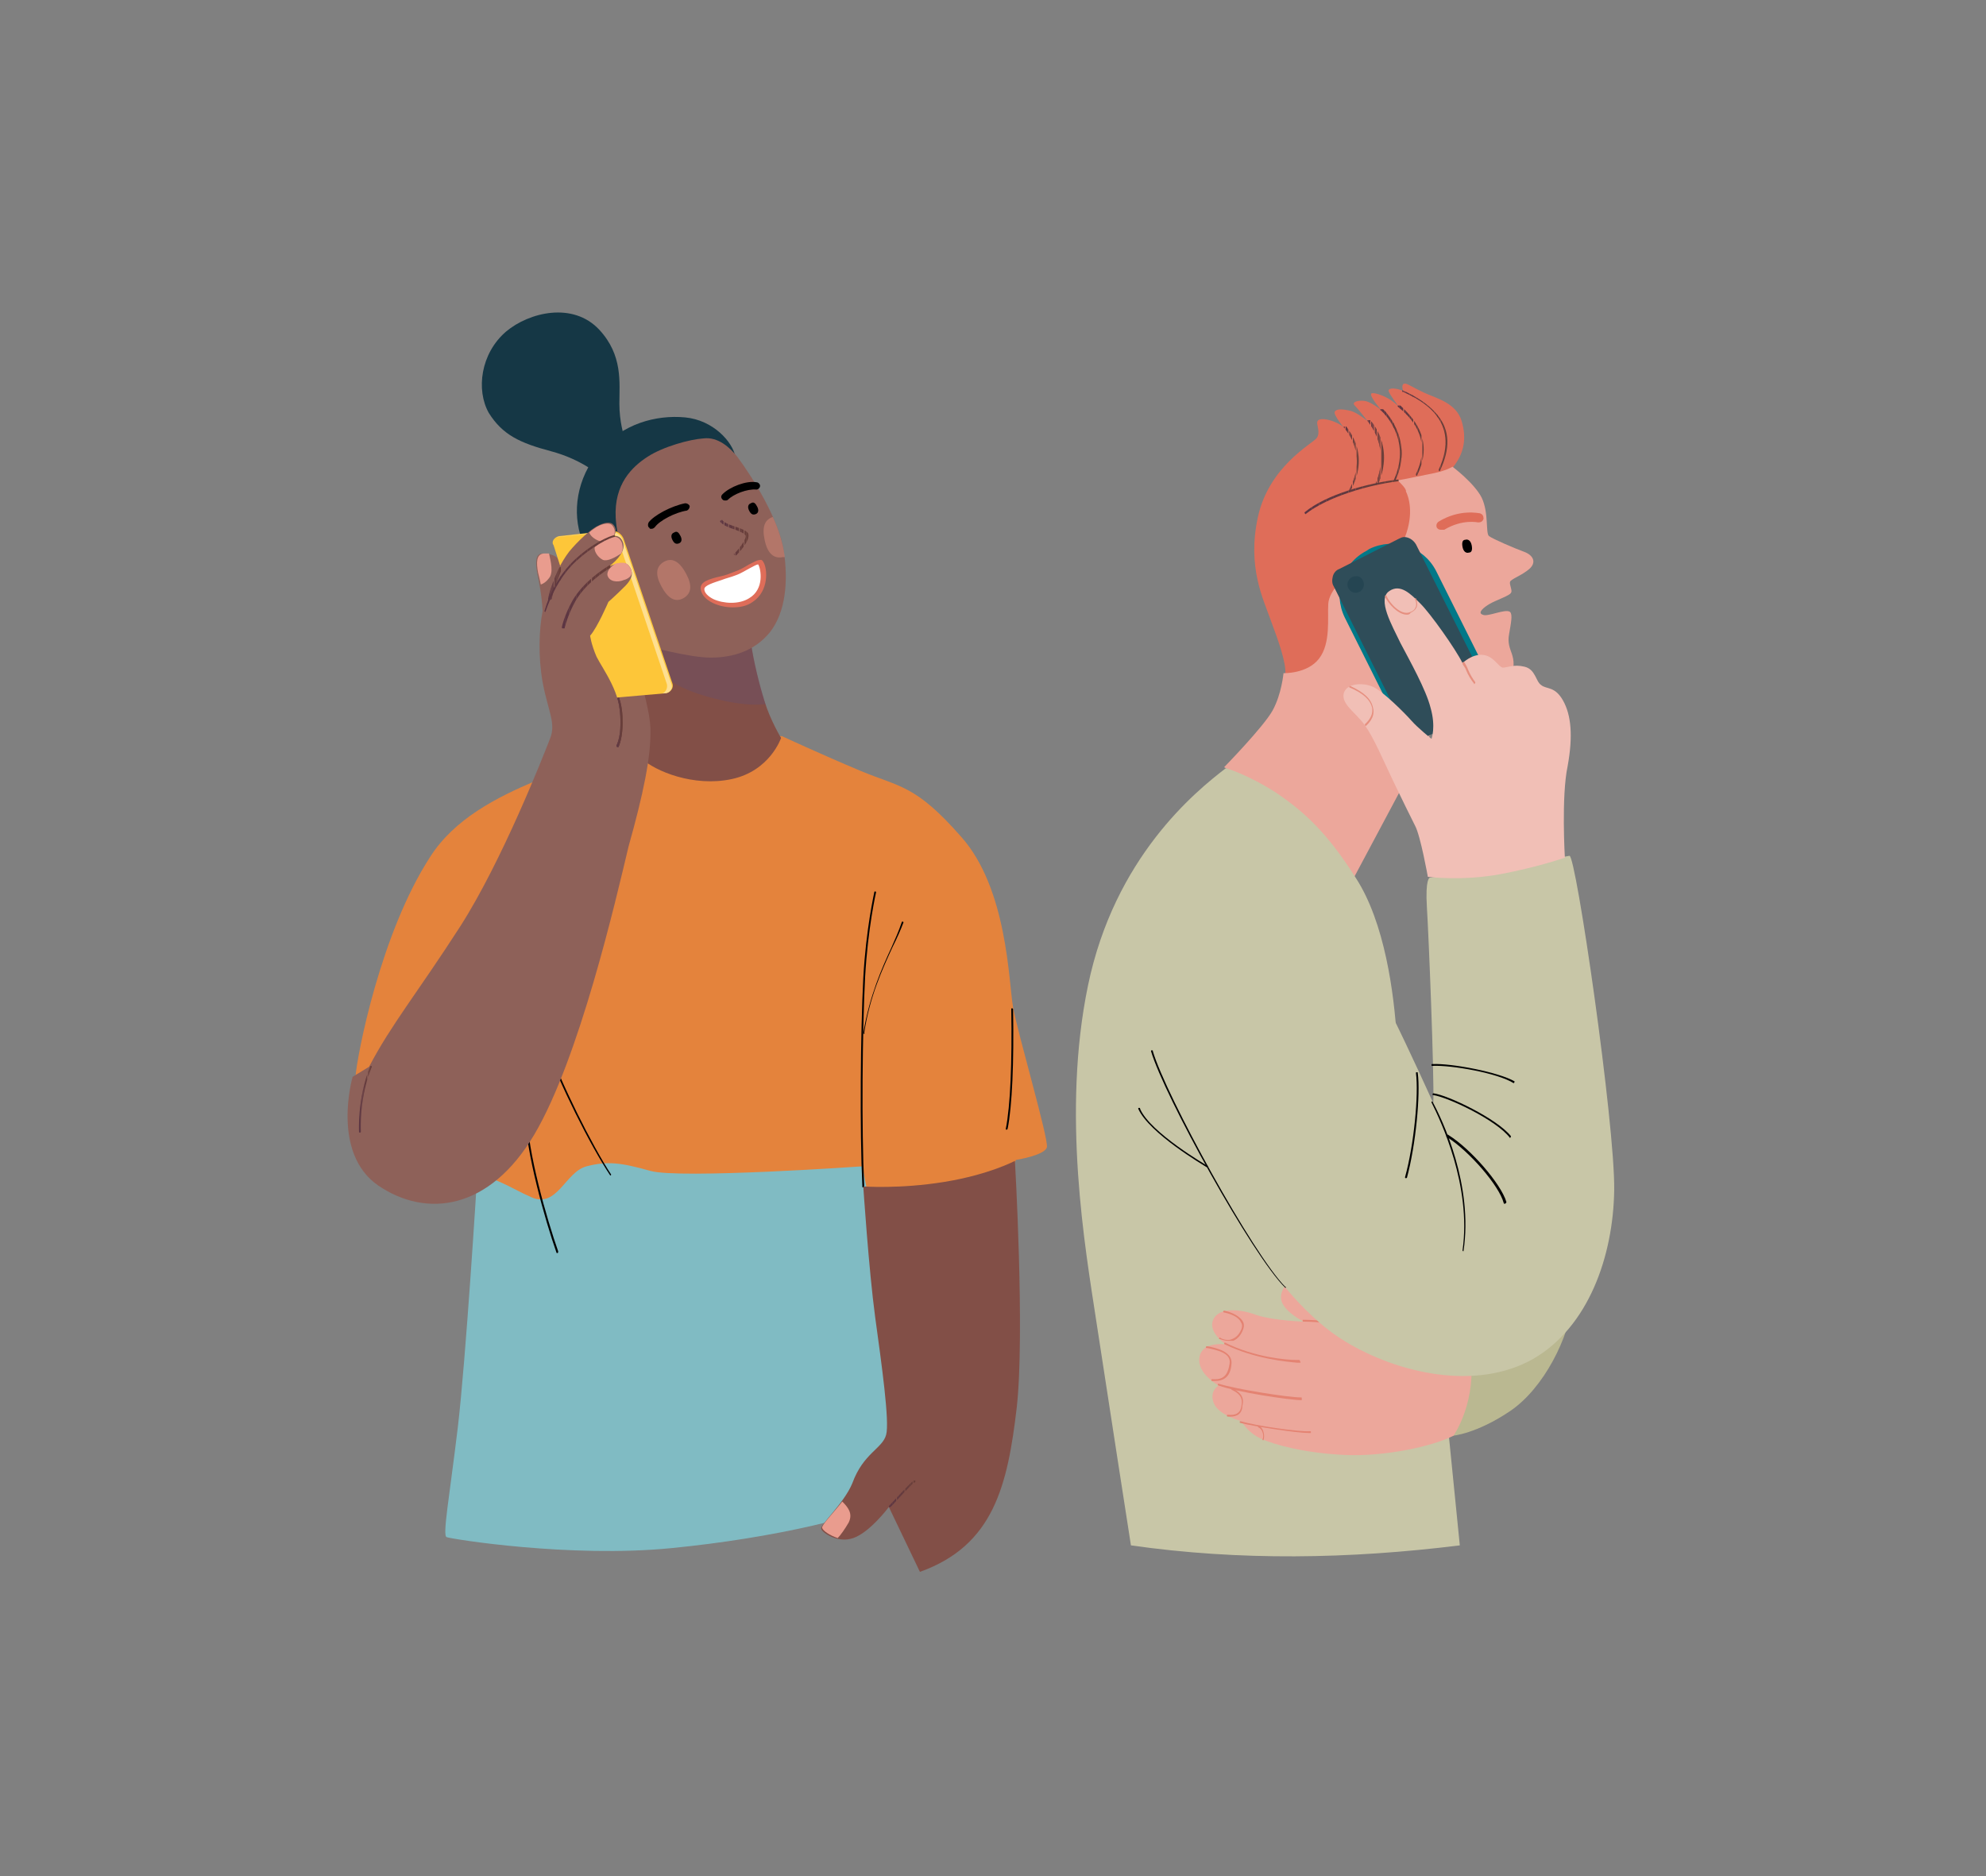 <?xml version="1.0" encoding="utf-8"?>
<!-- Generator: Adobe Illustrator 27.0.0, SVG Export Plug-In . SVG Version: 6.00 Build 0)  -->
<svg version="1.1" id="Layer_2" xmlns="http://www.w3.org/2000/svg" xmlns:xlink="http://www.w3.org/1999/xlink" x="0px" y="0px"
	 viewBox="0 0 217.4 205.4" style="enable-background:new 0 0 217.4 205.4;" xml:space="preserve">
<rect x="0" y="0" width="217.4" height="205.4" fill="#808080" stroke="none"/>
<style type="text/css">
	.st0{fill:#E4833C;}
	.st1{fill:#80BBC3;}
	.st2{fill:#824F47;}
	.st3{opacity:0.17;}
	.st4{fill:#404CA1;}
	.st5{fill:#153745;}
	.st6{fill:#8E6159;}
	.st7{clip-path:url(#SVGID_00000065047848047337557050000012978016887715490466_);fill:#5C3543;}
	.st8{clip-path:url(#SVGID_00000065047848047337557050000012978016887715490466_);fill:#5D3642;}
	.st9{clip-path:url(#SVGID_00000065047848047337557050000012978016887715490466_);fill:#5E3741;}
	.st10{clip-path:url(#SVGID_00000065047848047337557050000012978016887715490466_);fill:#5F3841;}
	.st11{clip-path:url(#SVGID_00000065047848047337557050000012978016887715490466_);fill:#603840;}
	.st12{clip-path:url(#SVGID_00000065047848047337557050000012978016887715490466_);fill:#61393F;}
	.st13{clip-path:url(#SVGID_00000065047848047337557050000012978016887715490466_);fill:#633A3E;}
	.st14{clip-path:url(#SVGID_00000065047848047337557050000012978016887715490466_);fill:#643B3D;}
	.st15{clip-path:url(#SVGID_00000065047848047337557050000012978016887715490466_);fill:#653C3C;}
	.st16{clip-path:url(#SVGID_00000065047848047337557050000012978016887715490466_);fill:#663D3C;}
	.st17{clip-path:url(#SVGID_00000065047848047337557050000012978016887715490466_);fill:#673D3B;}
	.st18{clip-path:url(#SVGID_00000065047848047337557050000012978016887715490466_);fill:#683E3A;}
	.st19{clip-path:url(#SVGID_00000065047848047337557050000012978016887715490466_);fill:#693F39;}
	.st20{fill:#FFFFFF;}
	.st21{fill:#DF6D59;}
	.st22{opacity:0.36;}
	.st23{fill:#F49A86;}
	.st24{clip-path:url(#SVGID_00000031928068484120424110000017532999146909999493_);fill:#5C3543;}
	.st25{clip-path:url(#SVGID_00000031928068484120424110000017532999146909999493_);fill:#5D3642;}
	.st26{clip-path:url(#SVGID_00000031928068484120424110000017532999146909999493_);fill:#5E3741;}
	.st27{clip-path:url(#SVGID_00000031928068484120424110000017532999146909999493_);fill:#5F3841;}
	.st28{clip-path:url(#SVGID_00000031928068484120424110000017532999146909999493_);fill:#603840;}
	.st29{clip-path:url(#SVGID_00000031928068484120424110000017532999146909999493_);fill:#61393F;}
	.st30{clip-path:url(#SVGID_00000031928068484120424110000017532999146909999493_);fill:#633A3E;}
	.st31{clip-path:url(#SVGID_00000031928068484120424110000017532999146909999493_);fill:#643B3D;}
	.st32{clip-path:url(#SVGID_00000031928068484120424110000017532999146909999493_);fill:#653C3C;}
	.st33{clip-path:url(#SVGID_00000031928068484120424110000017532999146909999493_);fill:#663D3C;}
	.st34{clip-path:url(#SVGID_00000031928068484120424110000017532999146909999493_);fill:#673D3B;}
	.st35{clip-path:url(#SVGID_00000031928068484120424110000017532999146909999493_);fill:#683E3A;}
	.st36{clip-path:url(#SVGID_00000031928068484120424110000017532999146909999493_);fill:#693F39;}
	.st37{fill:#E99C8E;}
	.st38{fill:#FDC639;}
	.st39{fill:#FEDF91;}
	.st40{clip-path:url(#SVGID_00000142155985792201805970000016155156111392599973_);fill:#5C3543;}
	.st41{clip-path:url(#SVGID_00000142155985792201805970000016155156111392599973_);fill:#5D3642;}
	.st42{clip-path:url(#SVGID_00000142155985792201805970000016155156111392599973_);fill:#5E3741;}
	.st43{clip-path:url(#SVGID_00000142155985792201805970000016155156111392599973_);fill:#5F3841;}
	.st44{clip-path:url(#SVGID_00000142155985792201805970000016155156111392599973_);fill:#603840;}
	.st45{clip-path:url(#SVGID_00000142155985792201805970000016155156111392599973_);fill:#61393F;}
	.st46{clip-path:url(#SVGID_00000142155985792201805970000016155156111392599973_);fill:#633A3E;}
	.st47{clip-path:url(#SVGID_00000142155985792201805970000016155156111392599973_);fill:#643B3D;}
	.st48{clip-path:url(#SVGID_00000142155985792201805970000016155156111392599973_);fill:#653C3C;}
	.st49{clip-path:url(#SVGID_00000142155985792201805970000016155156111392599973_);fill:#663D3C;}
	.st50{clip-path:url(#SVGID_00000142155985792201805970000016155156111392599973_);fill:#673D3B;}
	.st51{clip-path:url(#SVGID_00000142155985792201805970000016155156111392599973_);fill:#683E3A;}
	.st52{clip-path:url(#SVGID_00000142155985792201805970000016155156111392599973_);fill:#693F39;}
	.st53{clip-path:url(#SVGID_00000082363189620554128720000005090825119476865674_);fill:#5C3543;}
	.st54{clip-path:url(#SVGID_00000082363189620554128720000005090825119476865674_);fill:#5D3642;}
	.st55{clip-path:url(#SVGID_00000082363189620554128720000005090825119476865674_);fill:#5E3741;}
	.st56{clip-path:url(#SVGID_00000082363189620554128720000005090825119476865674_);fill:#5F3841;}
	.st57{clip-path:url(#SVGID_00000082363189620554128720000005090825119476865674_);fill:#603840;}
	.st58{clip-path:url(#SVGID_00000082363189620554128720000005090825119476865674_);fill:#61393F;}
	.st59{clip-path:url(#SVGID_00000082363189620554128720000005090825119476865674_);fill:#633A3E;}
	.st60{clip-path:url(#SVGID_00000082363189620554128720000005090825119476865674_);fill:#643B3D;}
	.st61{clip-path:url(#SVGID_00000082363189620554128720000005090825119476865674_);fill:#653C3C;}
	.st62{clip-path:url(#SVGID_00000082363189620554128720000005090825119476865674_);fill:#663D3C;}
	.st63{clip-path:url(#SVGID_00000082363189620554128720000005090825119476865674_);fill:#673D3B;}
	.st64{clip-path:url(#SVGID_00000082363189620554128720000005090825119476865674_);fill:#683E3A;}
	.st65{clip-path:url(#SVGID_00000082363189620554128720000005090825119476865674_);fill:#693F39;}
	.st66{clip-path:url(#SVGID_00000083775813342194667580000014505076901059645848_);fill:#5C3543;}
	.st67{clip-path:url(#SVGID_00000083775813342194667580000014505076901059645848_);fill:#5D3642;}
	.st68{clip-path:url(#SVGID_00000083775813342194667580000014505076901059645848_);fill:#5E3741;}
	.st69{clip-path:url(#SVGID_00000083775813342194667580000014505076901059645848_);fill:#5F3841;}
	.st70{clip-path:url(#SVGID_00000083775813342194667580000014505076901059645848_);fill:#603840;}
	.st71{clip-path:url(#SVGID_00000083775813342194667580000014505076901059645848_);fill:#61393F;}
	.st72{clip-path:url(#SVGID_00000083775813342194667580000014505076901059645848_);fill:#633A3E;}
	.st73{clip-path:url(#SVGID_00000083775813342194667580000014505076901059645848_);fill:#643B3D;}
	.st74{clip-path:url(#SVGID_00000083775813342194667580000014505076901059645848_);fill:#653C3C;}
	.st75{clip-path:url(#SVGID_00000083775813342194667580000014505076901059645848_);fill:#663D3C;}
	.st76{clip-path:url(#SVGID_00000083775813342194667580000014505076901059645848_);fill:#673D3B;}
	.st77{clip-path:url(#SVGID_00000083775813342194667580000014505076901059645848_);fill:#683E3A;}
	.st78{clip-path:url(#SVGID_00000083775813342194667580000014505076901059645848_);fill:#693F39;}
	.st79{clip-path:url(#SVGID_00000134211459859891418550000016210159454522994067_);fill:#5C3543;}
	.st80{clip-path:url(#SVGID_00000134211459859891418550000016210159454522994067_);fill:#5D3642;}
	.st81{clip-path:url(#SVGID_00000134211459859891418550000016210159454522994067_);fill:#5E3741;}
	.st82{clip-path:url(#SVGID_00000134211459859891418550000016210159454522994067_);fill:#5F3841;}
	.st83{clip-path:url(#SVGID_00000134211459859891418550000016210159454522994067_);fill:#603840;}
	.st84{clip-path:url(#SVGID_00000134211459859891418550000016210159454522994067_);fill:#61393F;}
	.st85{clip-path:url(#SVGID_00000134211459859891418550000016210159454522994067_);fill:#633A3E;}
	.st86{clip-path:url(#SVGID_00000134211459859891418550000016210159454522994067_);fill:#643B3D;}
	.st87{clip-path:url(#SVGID_00000134211459859891418550000016210159454522994067_);fill:#653C3C;}
	.st88{clip-path:url(#SVGID_00000134211459859891418550000016210159454522994067_);fill:#663D3C;}
	.st89{clip-path:url(#SVGID_00000134211459859891418550000016210159454522994067_);fill:#673D3B;}
	.st90{clip-path:url(#SVGID_00000134211459859891418550000016210159454522994067_);fill:#683E3A;}
	.st91{clip-path:url(#SVGID_00000134211459859891418550000016210159454522994067_);fill:#693F39;}
	.st92{clip-path:url(#SVGID_00000029014268105618239440000005935792246408775813_);fill:#5C3543;}
	.st93{clip-path:url(#SVGID_00000029014268105618239440000005935792246408775813_);fill:#5D3642;}
	.st94{clip-path:url(#SVGID_00000029014268105618239440000005935792246408775813_);fill:#5E3741;}
	.st95{clip-path:url(#SVGID_00000029014268105618239440000005935792246408775813_);fill:#5F3841;}
	.st96{clip-path:url(#SVGID_00000029014268105618239440000005935792246408775813_);fill:#603840;}
	.st97{clip-path:url(#SVGID_00000029014268105618239440000005935792246408775813_);fill:#61393F;}
	.st98{clip-path:url(#SVGID_00000029014268105618239440000005935792246408775813_);fill:#633A3E;}
	.st99{clip-path:url(#SVGID_00000029014268105618239440000005935792246408775813_);fill:#643B3D;}
	.st100{clip-path:url(#SVGID_00000029014268105618239440000005935792246408775813_);fill:#653C3C;}
	.st101{clip-path:url(#SVGID_00000029014268105618239440000005935792246408775813_);fill:#663D3C;}
	.st102{clip-path:url(#SVGID_00000029014268105618239440000005935792246408775813_);fill:#673D3B;}
	.st103{clip-path:url(#SVGID_00000029014268105618239440000005935792246408775813_);fill:#683E3A;}
	.st104{clip-path:url(#SVGID_00000029014268105618239440000005935792246408775813_);fill:#693F39;}
	.st105{fill:#BAB891;}
	.st106{fill:#ECA79B;}
	.st107{clip-path:url(#SVGID_00000123422988743180613400000003407391297329291923_);fill:#5C3543;}
	.st108{clip-path:url(#SVGID_00000123422988743180613400000003407391297329291923_);fill:#5D3642;}
	.st109{clip-path:url(#SVGID_00000123422988743180613400000003407391297329291923_);fill:#5E3741;}
	.st110{clip-path:url(#SVGID_00000123422988743180613400000003407391297329291923_);fill:#5F3841;}
	.st111{clip-path:url(#SVGID_00000123422988743180613400000003407391297329291923_);fill:#603840;}
	.st112{clip-path:url(#SVGID_00000123422988743180613400000003407391297329291923_);fill:#61393F;}
	.st113{clip-path:url(#SVGID_00000123422988743180613400000003407391297329291923_);fill:#633A3E;}
	.st114{clip-path:url(#SVGID_00000123422988743180613400000003407391297329291923_);fill:#643B3D;}
	.st115{clip-path:url(#SVGID_00000123422988743180613400000003407391297329291923_);fill:#653C3C;}
	.st116{clip-path:url(#SVGID_00000123422988743180613400000003407391297329291923_);fill:#663D3C;}
	.st117{clip-path:url(#SVGID_00000123422988743180613400000003407391297329291923_);fill:#673D3B;}
	.st118{clip-path:url(#SVGID_00000123422988743180613400000003407391297329291923_);fill:#683E3A;}
	.st119{clip-path:url(#SVGID_00000123422988743180613400000003407391297329291923_);fill:#693F39;}
	.st120{clip-path:url(#SVGID_00000156571024200054080050000004159765352196591791_);fill:#5C3543;}
	.st121{clip-path:url(#SVGID_00000156571024200054080050000004159765352196591791_);fill:#5D3642;}
	.st122{clip-path:url(#SVGID_00000156571024200054080050000004159765352196591791_);fill:#5E3741;}
	.st123{clip-path:url(#SVGID_00000156571024200054080050000004159765352196591791_);fill:#5F3841;}
	.st124{clip-path:url(#SVGID_00000156571024200054080050000004159765352196591791_);fill:#603840;}
	.st125{clip-path:url(#SVGID_00000156571024200054080050000004159765352196591791_);fill:#61393F;}
	.st126{clip-path:url(#SVGID_00000156571024200054080050000004159765352196591791_);fill:#633A3E;}
	.st127{clip-path:url(#SVGID_00000156571024200054080050000004159765352196591791_);fill:#643B3D;}
	.st128{clip-path:url(#SVGID_00000156571024200054080050000004159765352196591791_);fill:#653C3C;}
	.st129{clip-path:url(#SVGID_00000156571024200054080050000004159765352196591791_);fill:#663D3C;}
	.st130{clip-path:url(#SVGID_00000156571024200054080050000004159765352196591791_);fill:#673D3B;}
	.st131{clip-path:url(#SVGID_00000156571024200054080050000004159765352196591791_);fill:#683E3A;}
	.st132{clip-path:url(#SVGID_00000156571024200054080050000004159765352196591791_);fill:#693F39;}
	.st133{clip-path:url(#SVGID_00000037678530120806931010000003533782732969491099_);fill:#5C3543;}
	.st134{clip-path:url(#SVGID_00000037678530120806931010000003533782732969491099_);fill:#5D3642;}
	.st135{clip-path:url(#SVGID_00000037678530120806931010000003533782732969491099_);fill:#5E3741;}
	.st136{clip-path:url(#SVGID_00000037678530120806931010000003533782732969491099_);fill:#5F3841;}
	.st137{clip-path:url(#SVGID_00000037678530120806931010000003533782732969491099_);fill:#603840;}
	.st138{clip-path:url(#SVGID_00000037678530120806931010000003533782732969491099_);fill:#61393F;}
	.st139{clip-path:url(#SVGID_00000037678530120806931010000003533782732969491099_);fill:#633A3E;}
	.st140{clip-path:url(#SVGID_00000037678530120806931010000003533782732969491099_);fill:#643B3D;}
	.st141{clip-path:url(#SVGID_00000037678530120806931010000003533782732969491099_);fill:#653C3C;}
	.st142{clip-path:url(#SVGID_00000037678530120806931010000003533782732969491099_);fill:#663D3C;}
	.st143{clip-path:url(#SVGID_00000037678530120806931010000003533782732969491099_);fill:#673D3B;}
	.st144{clip-path:url(#SVGID_00000037678530120806931010000003533782732969491099_);fill:#683E3A;}
	.st145{clip-path:url(#SVGID_00000037678530120806931010000003533782732969491099_);fill:#693F39;}
	.st146{clip-path:url(#SVGID_00000012433308500518992790000004940901197771855251_);fill:#5C3543;}
	.st147{clip-path:url(#SVGID_00000012433308500518992790000004940901197771855251_);fill:#5D3642;}
	.st148{clip-path:url(#SVGID_00000012433308500518992790000004940901197771855251_);fill:#5E3741;}
	.st149{clip-path:url(#SVGID_00000012433308500518992790000004940901197771855251_);fill:#5F3841;}
	.st150{clip-path:url(#SVGID_00000012433308500518992790000004940901197771855251_);fill:#603840;}
	.st151{clip-path:url(#SVGID_00000012433308500518992790000004940901197771855251_);fill:#61393F;}
	.st152{clip-path:url(#SVGID_00000012433308500518992790000004940901197771855251_);fill:#633A3E;}
	.st153{clip-path:url(#SVGID_00000012433308500518992790000004940901197771855251_);fill:#643B3D;}
	.st154{clip-path:url(#SVGID_00000012433308500518992790000004940901197771855251_);fill:#653C3C;}
	.st155{clip-path:url(#SVGID_00000012433308500518992790000004940901197771855251_);fill:#663D3C;}
	.st156{clip-path:url(#SVGID_00000012433308500518992790000004940901197771855251_);fill:#673D3B;}
	.st157{clip-path:url(#SVGID_00000012433308500518992790000004940901197771855251_);fill:#683E3A;}
	.st158{clip-path:url(#SVGID_00000012433308500518992790000004940901197771855251_);fill:#693F39;}
	.st159{clip-path:url(#SVGID_00000005228854193579841860000014230663424074502307_);fill:#5C3543;}
	.st160{clip-path:url(#SVGID_00000005228854193579841860000014230663424074502307_);fill:#5D3642;}
	.st161{clip-path:url(#SVGID_00000005228854193579841860000014230663424074502307_);fill:#5E3741;}
	.st162{clip-path:url(#SVGID_00000005228854193579841860000014230663424074502307_);fill:#5F3841;}
	.st163{clip-path:url(#SVGID_00000005228854193579841860000014230663424074502307_);fill:#603840;}
	.st164{clip-path:url(#SVGID_00000005228854193579841860000014230663424074502307_);fill:#61393F;}
	.st165{clip-path:url(#SVGID_00000005228854193579841860000014230663424074502307_);fill:#633A3E;}
	.st166{clip-path:url(#SVGID_00000005228854193579841860000014230663424074502307_);fill:#643B3D;}
	.st167{clip-path:url(#SVGID_00000005228854193579841860000014230663424074502307_);fill:#653C3C;}
	.st168{clip-path:url(#SVGID_00000005228854193579841860000014230663424074502307_);fill:#663D3C;}
	.st169{clip-path:url(#SVGID_00000005228854193579841860000014230663424074502307_);fill:#673D3B;}
	.st170{clip-path:url(#SVGID_00000005228854193579841860000014230663424074502307_);fill:#683E3A;}
	.st171{clip-path:url(#SVGID_00000005228854193579841860000014230663424074502307_);fill:#693F39;}
	.st172{clip-path:url(#SVGID_00000069385614987791814820000006252055068403170214_);fill:#5C3543;}
	.st173{clip-path:url(#SVGID_00000069385614987791814820000006252055068403170214_);fill:#5D3642;}
	.st174{clip-path:url(#SVGID_00000069385614987791814820000006252055068403170214_);fill:#5E3741;}
	.st175{clip-path:url(#SVGID_00000069385614987791814820000006252055068403170214_);fill:#5F3841;}
	.st176{clip-path:url(#SVGID_00000069385614987791814820000006252055068403170214_);fill:#603840;}
	.st177{clip-path:url(#SVGID_00000069385614987791814820000006252055068403170214_);fill:#61393F;}
	.st178{clip-path:url(#SVGID_00000069385614987791814820000006252055068403170214_);fill:#633A3E;}
	.st179{clip-path:url(#SVGID_00000069385614987791814820000006252055068403170214_);fill:#643B3D;}
	.st180{clip-path:url(#SVGID_00000069385614987791814820000006252055068403170214_);fill:#653C3C;}
	.st181{clip-path:url(#SVGID_00000069385614987791814820000006252055068403170214_);fill:#663D3C;}
	.st182{clip-path:url(#SVGID_00000069385614987791814820000006252055068403170214_);fill:#673D3B;}
	.st183{clip-path:url(#SVGID_00000069385614987791814820000006252055068403170214_);fill:#683E3A;}
	.st184{clip-path:url(#SVGID_00000069385614987791814820000006252055068403170214_);fill:#693F39;}
	.st185{fill:#C8C6A7;}
	.st186{fill:#E48372;}
	.st187{fill:#027888;}
	.st188{fill:#2F4D59;}
	.st189{fill:#254552;}
	.st190{fill:#F1BFB6;}
	.st191{fill:#E68F7F;}
</style>
<g>
	<g>
		<g>
			<path class="st0" d="M67.7,80.6c-2.1,3.8-15.3,4.9-20.6,13.2c-5.4,8.3-8,21.6-8.2,24.2c-0.2,2.7,13.4,11.2,13.4,11.2
				s-1.2,19.6-2.1,27.1c-0.9,7.5-1.7,11.8-1.2,11.9c0.5,0.2,13.5,2.3,24.6,1.2c11.2-1.1,21.3-3.5,25.8-5.8l11.8-36.6
				c0,0,3.2-0.5,3.4-1.4c0.2-0.9-3.2-12.5-3.7-15.3c-0.5-2.8-0.6-13-5.7-18.7c-5-5.7-6.7-5.4-11-7.2c-4.3-1.8-8.6-3.8-8.6-3.8
				L67.7,80.6z"/>
		</g>
		<g>
			<path class="st1" d="M100.6,159.6l-6.2-31.9c0,0-20,1.4-23.2,0.5c-3.2-0.9-4.7-1.1-7-0.5c-2.3,0.6-3.2,4.6-6,3.4
				c-2.7-1.2-3.3-2-8-3.1c1.2,0.8,2,1.3,2,1.3s-1.2,19.6-2.1,27.1c-0.9,7.5-1.7,11.8-1.2,11.9c0.5,0.2,13.5,2.3,24.6,1.2
				c11.2-1.1,21.3-3.5,25.8-5.8L100.6,159.6z"/>
		</g>
		<g>
			<path class="st2" d="M82.2,70.4c0.3,2,0.9,4.5,1.5,6.4c0.6,2,1.8,4,1.8,4s-1.2,3.6-5.4,4.5c-4.2,0.9-8.4-0.9-9.8-2.2
				c-1.3-1.3,0.4-14.5,0.4-14.5L82.2,70.4z"/>
		</g>
		<g class="st3">
			<path class="st4" d="M83.8,77.1c0-0.1-0.1-0.2-0.1-0.3c-0.6-2-1.2-4.4-1.5-6.4l-7.3-1.1h-4.2c0,0,0,0.1,0,0.1l0.5,3.1
				c1.6,2.4,5,3.6,8.4,4.3C81.6,77.2,83,77.2,83.8,77.1z"/>
		</g>
		<g>
			<g>
				<path class="st5" d="M55.4,36.3c2.5-2.1,7.3-3.3,10.2-0.2c2.6,2.8,2.2,5.8,2.2,8.1c0,2,0.5,3.5,0.5,3.5l-2.6,4.4
					c0,0-2-1.8-5.4-2.7c-3.4-0.9-5.3-1.8-6.8-4.2C52.1,42.7,52.6,38.7,55.4,36.3z"/>
			</g>
			<g>
				<path class="st5" d="M80.5,50c-0.3-1.6-2.4-4-5.5-4.3c-3.2-0.3-6.9,0.7-9.4,3.7c-2.5,3-3,6.7-1.9,9.7c1,3,6.1,6.4,6.1,6.4
					L80.5,50z"/>
			</g>
			<g>
				<path class="st6" d="M80.7,50c1.8,2.4,4.6,7,5.1,10.3c0.5,3.4,0.2,6.7-1.5,8.9c-1.7,2.1-4.1,2.8-6.5,2.8c-2.4,0-7.1-1.3-7.1-1.3
					s-3.1-10.3-3.3-14c-0.2-3.7,1.8-5.6,3.5-6.7c1.7-1.1,4.6-1.9,6.1-2C78.6,47.8,79.9,49,80.7,50z"/>
			</g>
			<g>
				<g>
					<g>
						<g id="XMLID_00000116235482750843265790000016143146206539143849_">
							<path d="M74.5,58.7c0.2,0.4,0.1,0.7-0.2,0.8c-0.3,0.1-0.5,0-0.7-0.4c-0.2-0.4-0.1-0.7,0.2-0.8C74.1,58.1,74.3,58.3,74.5,58.7
								z"/>
						</g>
					</g>
				</g>
			</g>
			<g>
				<g>
					<g>
						<g id="XMLID_00000115511482030883949420000002308242690525727405_">
							<path d="M82.9,55.5c0.2,0.4,0.1,0.7-0.2,0.8c-0.3,0.1-0.5,0-0.7-0.4c-0.2-0.4-0.1-0.7,0.2-0.8C82.5,54.9,82.7,55.1,82.9,55.5
								z"/>
						</g>
					</g>
				</g>
			</g>
			<g>
				<path d="M71.3,57.9c-0.1,0-0.2,0-0.2-0.1c-0.2-0.1-0.2-0.4-0.1-0.6c0.6-0.8,2.5-1.8,4-2.1c0.2,0,0.4,0.1,0.5,0.3
					c0,0.2-0.1,0.4-0.3,0.5c-1.3,0.2-3,1.1-3.5,1.8C71.6,57.8,71.5,57.9,71.3,57.9z"/>
			</g>
			<g>
				<path d="M79.4,54.8c-0.1,0-0.2,0-0.3-0.1c-0.2-0.2-0.2-0.4,0-0.6c0.8-0.8,2.6-1.5,3.7-1.3c0.2,0,0.4,0.2,0.4,0.4
					c0,0.2-0.2,0.4-0.4,0.4c-1-0.1-2.5,0.5-3.1,1.1C79.6,54.8,79.5,54.8,79.4,54.8z"/>
			</g>
			<g>
				<g>
					<g>
						<defs>
							<path id="SVGID_1_" d="M80.5,60.8c0,0-0.1,0-0.1,0c-0.1-0.1-0.1-0.2,0-0.2c0.6-0.6,1.4-1.7,1.2-2c-0.1-0.2-0.6-0.4-1.1-0.6
								c-0.6-0.2-1.2-0.4-1.6-0.8c-0.1-0.1-0.1-0.2,0-0.2c0.1-0.1,0.2-0.1,0.2,0c0.3,0.3,0.9,0.5,1.5,0.7c0.6,0.2,1.1,0.4,1.3,0.7
								c0.3,0.7-1,2.1-1.3,2.4C80.6,60.8,80.5,60.8,80.5,60.8z"/>
						</defs>
						<clipPath id="SVGID_00000183968369146526130770000013052625190589154184_">
							<use xlink:href="#SVGID_1_"  style="overflow:visible;"/>
						</clipPath>
						
							<rect x="78.8" y="56.8" style="clip-path:url(#SVGID_00000183968369146526130770000013052625190589154184_);fill:#5C3543;" width="0" height="4"/>
						
							<rect x="78.8" y="56.8" style="clip-path:url(#SVGID_00000183968369146526130770000013052625190589154184_);fill:#5C3543;" width="0.2" height="4"/>
						
							<rect x="79" y="56.8" style="clip-path:url(#SVGID_00000183968369146526130770000013052625190589154184_);fill:#5D3642;" width="0.2" height="4"/>
						
							<rect x="79.3" y="56.8" style="clip-path:url(#SVGID_00000183968369146526130770000013052625190589154184_);fill:#5E3741;" width="0.2" height="4"/>
						
							<rect x="79.5" y="56.8" style="clip-path:url(#SVGID_00000183968369146526130770000013052625190589154184_);fill:#5F3841;" width="0.2" height="4"/>
						
							<rect x="79.8" y="56.8" style="clip-path:url(#SVGID_00000183968369146526130770000013052625190589154184_);fill:#603840;" width="0.2" height="4"/>
						
							<rect x="80" y="56.8" style="clip-path:url(#SVGID_00000183968369146526130770000013052625190589154184_);fill:#61393F;" width="0.2" height="4"/>
						
							<rect x="80.2" y="56.8" style="clip-path:url(#SVGID_00000183968369146526130770000013052625190589154184_);fill:#633A3E;" width="0.2" height="4"/>
						
							<rect x="80.5" y="56.8" style="clip-path:url(#SVGID_00000183968369146526130770000013052625190589154184_);fill:#643B3D;" width="0.2" height="4"/>
						
							<rect x="80.7" y="56.8" style="clip-path:url(#SVGID_00000183968369146526130770000013052625190589154184_);fill:#653C3C;" width="0.2" height="4"/>
						
							<rect x="81" y="56.8" style="clip-path:url(#SVGID_00000183968369146526130770000013052625190589154184_);fill:#663D3C;" width="0.2" height="4"/>
						
							<rect x="81.2" y="56.8" style="clip-path:url(#SVGID_00000183968369146526130770000013052625190589154184_);fill:#673D3B;" width="0.2" height="4"/>
						
							<rect x="81.5" y="56.8" style="clip-path:url(#SVGID_00000183968369146526130770000013052625190589154184_);fill:#683E3A;" width="0.2" height="4"/>
						
							<rect x="81.7" y="56.8" style="clip-path:url(#SVGID_00000183968369146526130770000013052625190589154184_);fill:#693F39;" width="0.2" height="4"/>
						
							<rect x="81.9" y="56.8" style="clip-path:url(#SVGID_00000183968369146526130770000013052625190589154184_);fill:#693F39;" width="0.3" height="4"/>
					</g>
				</g>
			</g>
			<g>
				<path class="st20" d="M76.9,64.5c-0.1-0.8,1.9-1,3.5-1.7c1.6-0.6,2.5-1.6,2.9-1.1c0.3,0.6,0.6,2.8-1.1,4
					C80.5,66.9,77.1,66.1,76.9,64.5z"/>
				<path class="st21" d="M80.2,66.5c-0.8,0-1.6-0.2-2.2-0.5c-0.8-0.4-1.2-0.9-1.3-1.5c-0.1-0.8,0.9-1.1,2.2-1.4
					c0.5-0.1,1-0.3,1.5-0.5c0.6-0.2,1.1-0.5,1.6-0.8c0.6-0.3,0.9-0.5,1.3-0.5c0.1,0,0.2,0.1,0.3,0.3c0.4,0.7,0.6,3.1-1.2,4.3
					C81.7,66.4,80.9,66.5,80.2,66.5z M83,61.8c-0.2,0-0.5,0.2-0.9,0.4c-0.4,0.2-1,0.6-1.6,0.8c-0.5,0.2-1,0.3-1.5,0.5
					c-0.9,0.3-1.9,0.6-1.9,1l0,0c0,0.4,0.4,0.8,1,1.1c1.1,0.5,2.8,0.6,3.9-0.1C83.7,64.5,83.3,62.3,83,61.8
					C83.1,61.8,83.1,61.8,83,61.8C83.1,61.8,83,61.8,83,61.8z"/>
			</g>
			<g class="st22">
				<g>
					<path class="st23" d="M74.8,65.5c-0.9,0.5-1.7,0-2.4-1.3c-0.7-1.3-0.6-2.2,0.3-2.7c0.9-0.5,1.7,0,2.4,1.3
						C75.8,64.1,75.7,65,74.8,65.5z"/>
				</g>
			</g>
			<g class="st22">
				<path class="st23" d="M85.8,60.3c-0.2-1.1-0.6-2.4-1.2-3.7c-0.9,0.3-1.2,1.1-0.9,2.5c0.3,1.5,1,2.1,2,1.9c0.1,0,0.1,0,0.2,0
					C85.9,60.7,85.8,60.5,85.8,60.3z"/>
			</g>
		</g>
		<g>
			<g>
				<path class="st2" d="M94.5,129.9c0,0,4,0.3,8.9-0.5c4.9-0.8,7.7-2.3,7.7-2.3s1.1,18.9,0.2,27c-1,8.5-2.5,15.1-10.6,18l-3.4-7.1
					c0,0-2.1,2.8-3.9,3.4c-1.7,0.6-3.4-0.6-3.5-1c-0.2-0.4,2.5-2.8,3.4-5c1.2-3.3,3.3-3.8,3.7-5.3c0.4-1.4-0.5-7.8-1.2-12.9
					C95.1,139,94.5,129.9,94.5,129.9z"/>
			</g>
			<g>
				<g>
					<g>
						<defs>
							<path id="SVGID_00000088823475334468900580000011693784354631505067_" d="M97.4,165.1C97.3,165.1,97.3,165,97.4,165.1
								c-0.1-0.1-0.1-0.1-0.1-0.2c2.3-2.5,2.7-2.8,2.7-2.8c0,0,0.1,0,0.2,0c0,0,0,0.1,0,0.2C100.1,162.2,99.7,162.6,97.4,165.1
								C97.4,165,97.4,165.1,97.4,165.1z"/>
						</defs>
						<clipPath id="SVGID_00000176730410264218873540000000065212779001663929_">
							<use xlink:href="#SVGID_00000088823475334468900580000011693784354631505067_"  style="overflow:visible;"/>
						</clipPath>
						
							<rect x="97.2" y="162" style="clip-path:url(#SVGID_00000176730410264218873540000000065212779001663929_);fill:#5C3543;" width="0" height="3"/>
						
							<rect x="97.3" y="162" style="clip-path:url(#SVGID_00000176730410264218873540000000065212779001663929_);fill:#5C3543;" width="0.2" height="3"/>
						
							<rect x="97.5" y="162" style="clip-path:url(#SVGID_00000176730410264218873540000000065212779001663929_);fill:#5D3642;" width="0.2" height="3"/>
						
							<rect x="97.7" y="162" style="clip-path:url(#SVGID_00000176730410264218873540000000065212779001663929_);fill:#5E3741;" width="0.2" height="3"/>
						
							<rect x="97.9" y="162" style="clip-path:url(#SVGID_00000176730410264218873540000000065212779001663929_);fill:#5F3841;" width="0.2" height="3"/>
						
							<rect x="98.2" y="162" style="clip-path:url(#SVGID_00000176730410264218873540000000065212779001663929_);fill:#603840;" width="0.2" height="3"/>
						
							<rect x="98.4" y="162" style="clip-path:url(#SVGID_00000176730410264218873540000000065212779001663929_);fill:#61393F;" width="0.2" height="3"/>
						
							<rect x="98.6" y="162" style="clip-path:url(#SVGID_00000176730410264218873540000000065212779001663929_);fill:#633A3E;" width="0.2" height="3"/>
						
							<rect x="98.8" y="162" style="clip-path:url(#SVGID_00000176730410264218873540000000065212779001663929_);fill:#643B3D;" width="0.2" height="3"/>
						
							<rect x="99.1" y="162" style="clip-path:url(#SVGID_00000176730410264218873540000000065212779001663929_);fill:#653C3C;" width="0.2" height="3"/>
						
							<rect x="99.3" y="162" style="clip-path:url(#SVGID_00000176730410264218873540000000065212779001663929_);fill:#663D3C;" width="0.2" height="3"/>
						
							<rect x="99.5" y="162" style="clip-path:url(#SVGID_00000176730410264218873540000000065212779001663929_);fill:#673D3B;" width="0.2" height="3"/>
						
							<rect x="99.7" y="162" style="clip-path:url(#SVGID_00000176730410264218873540000000065212779001663929_);fill:#683E3A;" width="0.2" height="3"/>
						
							<rect x="100" y="162" style="clip-path:url(#SVGID_00000176730410264218873540000000065212779001663929_);fill:#693F39;" width="0.2" height="3"/>
						
							<rect x="100.2" y="162" style="clip-path:url(#SVGID_00000176730410264218873540000000065212779001663929_);fill:#693F39;" width="0" height="3"/>
					</g>
				</g>
			</g>
			<g>
				<path class="st37" d="M92.9,166.7c0.5-1-0.1-1.7-0.7-2.3c-1.1,1.4-2.3,2.6-2.2,2.9c0.1,0.3,0.8,0.8,1.7,1.1
					C92,168.1,92.5,167.4,92.9,166.7z"/>
			</g>
		</g>
		<g>
			<path d="M94.5,130c-0.1,0-0.1,0-0.1-0.1c-0.3-6.2-0.2-17,0.1-22.8c0.3-5.5,1.2-9.3,1.2-9.4c0-0.1,0.1-0.1,0.1-0.1
				c0.1,0,0.1,0.1,0.1,0.1c0,0-0.9,3.9-1.2,9.3c-0.3,5.8-0.4,16.6-0.1,22.8C94.6,129.9,94.5,130,94.5,130
				C94.5,130,94.5,130,94.5,130z"/>
		</g>
		<g>
			<path d="M94.6,113.2C94.6,113.2,94.6,113.2,94.6,113.2c-0.1,0-0.1-0.1-0.1-0.1c0.7-4.1,2-7,3.1-9.4c0.4-0.9,0.8-1.8,1.1-2.7
				c0-0.1,0.1-0.1,0.1-0.1c0.1,0,0.1,0.1,0.1,0.1c-0.3,0.8-0.7,1.7-1.2,2.7c-1.1,2.4-2.5,5.4-3.1,9.4
				C94.7,113.1,94.6,113.2,94.6,113.2z"/>
		</g>
		<g>
			<path d="M110.2,123.7C110.2,123.7,110.2,123.7,110.2,123.7c-0.1,0-0.1-0.1-0.1-0.1c0.5-2.5,0.7-7.3,0.6-13.1c0-0.1,0-0.1,0.1-0.1
				c0,0,0,0,0,0c0.1,0,0.1,0.1,0.1,0.1c0.1,5.8-0.1,10.6-0.6,13.1C110.3,123.6,110.2,123.7,110.2,123.7z"/>
		</g>
		<g>
			<path d="M66.8,128.7C66.8,128.7,66.7,128.7,66.8,128.7c-2.2-3.3-5.6-10.1-7.2-14.6c0-0.1,0-0.1,0.1-0.1c0.1,0,0.1,0,0.1,0.1
				c1.6,4.5,5,11.3,7.1,14.5C66.9,128.6,66.9,128.7,66.8,128.7C66.9,128.7,66.8,128.7,66.8,128.7z"/>
		</g>
		<g>
			<path d="M61,137.2c0,0-0.1,0-0.1-0.1c-1.2-3.4-3.4-11.1-3.4-15.2c0-0.1,0.1-0.1,0.1-0.1c0.1,0,0.1,0.1,0.1,0.1
				c0,4.1,2.2,11.7,3.4,15.1C61.1,137.1,61.1,137.2,61,137.2C61,137.2,61,137.2,61,137.2z"/>
		</g>
		<g>
			<g>
				<path class="st6" d="M71.2,79.7c-0.1-3.1-2.9-11-2.9-11l-2.9-5.9c-1,0.5-1.7-4-2.9-2.3c-0.3,0.5-0.7,1-1,1.5
					c0-0.1-0.1-0.2-0.1-0.3c-0.3-0.9-1.2-1.1-2-1.1s-0.8,1-0.6,2.1c0.2,1,0.5,2.4,0.6,4.2c-0.4,2-0.5,5,0,7.8
					c0.6,3.2,1.5,4.5,0.8,6.2c-0.7,1.8-5.2,13.3-9.8,20.5c-4.7,7.3-7.6,10.8-10,15.4l-1.8,1.1c0,0-2.4,8.3,2.8,11.9
					c5.3,3.6,12.2,2.7,17.1-5.6c4.9-8.3,8.9-25.6,10.3-31.5C70.4,87,71.3,82.8,71.2,79.7z"/>
			</g>
			<g>
				<path class="st38" d="M61.2,58.7l5.5-0.6c0.7-0.1,1.4,0.3,1.6,1l5.3,15.7c0.2,0.5-0.2,1-0.7,1.1l-5.7,0.5
					c-0.7,0.1-1.3-0.4-1.6-1l-5-15.7C60.3,59.3,60.7,58.8,61.2,58.7z"/>
			</g>
			<g>
				<path class="st39" d="M73.5,74.9l-5.3-15.7c-0.2-0.7-0.9-1.1-1.6-1l-5.5,0.6c-0.1,0-0.1,0-0.2,0l5.2-0.6c0.7-0.1,1.4,0.3,1.6,1
					L73,74.9c0.1,0.4-0.1,0.9-0.5,1l0.3,0C73.3,75.9,73.7,75.4,73.5,74.9z"/>
			</g>
			<g>
				<path class="st6" d="M60.3,64.4c0.6-1.7,1.1-2.8,2-4c0.9-1.1,2.4-2.5,3.1-2.8c0.7-0.4,1.4-0.5,1.7-0.2c0.6,0.6,0.1,1.3,0.1,1.3
					s0.7-0.2,1,0.7c0.3,0.9-0.6,1.9-1.5,2.6c0,0,1.6-0.7,2.1-0.1c0.5,0.6,0.6,1.3-0.4,2.3c-1,1-1.8,1.7-1.8,1.7s-1.2,2.8-2,3.7
					c0,0,0.1,0.9,0.7,2.3c0.7,1.4,2.8,4.1,2.6,7c-0.2,2.9-1.2,4.5-1.2,4.5L63,80.6L60.3,64.4z"/>
			</g>
			<g>
				<g>
					<g>
						<defs>
							<path id="SVGID_00000038376020980102159420000009962251766803753131_" d="M67.6,81.8C67.6,81.8,67.5,81.8,67.6,81.8
								c-0.1,0-0.1-0.1-0.1-0.2c0.6-1.3,0.5-3.7,0.1-5.1c0-0.1,0-0.1,0.1-0.1c0.1,0,0.1,0,0.1,0.1c0.5,1.4,0.5,4-0.1,5.3
								C67.7,81.8,67.6,81.8,67.6,81.8z"/>
						</defs>
						<clipPath id="SVGID_00000103250351527630935120000007404949447155142071_">
							<use xlink:href="#SVGID_00000038376020980102159420000009962251766803753131_"  style="overflow:visible;"/>
						</clipPath>
						
							<rect x="67.4" y="76.4" style="clip-path:url(#SVGID_00000103250351527630935120000007404949447155142071_);fill:#5C3543;" width="0" height="5.4"/>
						
							<rect x="67.5" y="76.4" style="clip-path:url(#SVGID_00000103250351527630935120000007404949447155142071_);fill:#5C3543;" width="0.1" height="5.4"/>
						
							<rect x="67.5" y="76.4" style="clip-path:url(#SVGID_00000103250351527630935120000007404949447155142071_);fill:#5D3642;" width="0.1" height="5.4"/>
						
							<rect x="67.6" y="76.4" style="clip-path:url(#SVGID_00000103250351527630935120000007404949447155142071_);fill:#5E3741;" width="0.1" height="5.4"/>
						
							<rect x="67.6" y="76.4" style="clip-path:url(#SVGID_00000103250351527630935120000007404949447155142071_);fill:#5F3841;" width="0.1" height="5.4"/>
						
							<rect x="67.7" y="76.4" style="clip-path:url(#SVGID_00000103250351527630935120000007404949447155142071_);fill:#603840;" width="0.1" height="5.4"/>
						
							<rect x="67.7" y="76.4" style="clip-path:url(#SVGID_00000103250351527630935120000007404949447155142071_);fill:#61393F;" width="0.1" height="5.4"/>
						
							<rect x="67.8" y="76.4" style="clip-path:url(#SVGID_00000103250351527630935120000007404949447155142071_);fill:#633A3E;" width="0.1" height="5.4"/>
						
							<rect x="67.8" y="76.4" style="clip-path:url(#SVGID_00000103250351527630935120000007404949447155142071_);fill:#643B3D;" width="0.1" height="5.4"/>
						
							<rect x="67.9" y="76.4" style="clip-path:url(#SVGID_00000103250351527630935120000007404949447155142071_);fill:#653C3C;" width="0.1" height="5.4"/>
						
							<rect x="67.9" y="76.4" style="clip-path:url(#SVGID_00000103250351527630935120000007404949447155142071_);fill:#663D3C;" width="0.1" height="5.4"/>
						
							<rect x="68" y="76.4" style="clip-path:url(#SVGID_00000103250351527630935120000007404949447155142071_);fill:#673D3B;" width="0.1" height="5.4"/>
						
							<rect x="68" y="76.4" style="clip-path:url(#SVGID_00000103250351527630935120000007404949447155142071_);fill:#683E3A;" width="0.1" height="5.4"/>
						
							<rect x="68.1" y="76.4" style="clip-path:url(#SVGID_00000103250351527630935120000007404949447155142071_);fill:#693F39;" width="0.1" height="5.4"/>
						
							<rect x="68.1" y="76.4" style="clip-path:url(#SVGID_00000103250351527630935120000007404949447155142071_);fill:#693F39;" width="0.2" height="5.4"/>
					</g>
				</g>
			</g>
			<g>
				<g>
					<path class="st37" d="M59.2,64c0.3-0.1,0.6-0.3,0.9-0.7c0.5-0.6,0.2-1.8,0-2.7c-0.2,0-0.4,0-0.6,0c-0.8,0.1-0.8,1-0.6,2.1
						C59,63.1,59.1,63.5,59.2,64z"/>
				</g>
				<g>
					<path class="st37" d="M64.5,58.3c0.2,0.6,1.1,1,1.4,1c0.1,0,0.1,0,0.2-0.1c-0.5,0.3-1,0.7-1,0.7c-0.1,0.4,0.3,1.1,0.9,1.4
						c0.5,0.2,1.4-0.3,2-0.7c0.2-0.4,0.2-0.7,0.1-1.1c-0.3-0.9-1-0.7-1-0.7s0.5-0.6-0.1-1.3c-0.3-0.3-1-0.2-1.7,0.2
						C65.2,57.8,64.8,58,64.5,58.3z"/>
				</g>
				<g>
					<path class="st37" d="M68.8,61.9c-0.3-0.4-0.9-0.3-1.4-0.2c-0.5,0.3-1,0.8-0.9,1.3c0.2,0.7,1.1,0.8,1.8,0.5
						c0.4-0.1,0.6-0.3,0.7-0.4C69.3,62.7,69.1,62.3,68.8,61.9z"/>
				</g>
			</g>
			<g>
				<g>
					<g>
						<defs>
							<path id="SVGID_00000057137963622990081800000003938032294870009241_" d="M61.6,68.8C61.6,68.8,61.5,68.8,61.6,68.8
								c-0.1,0-0.1-0.1-0.1-0.1c0-0.1,0.3-1.4,1.2-3c1.2-2,3.2-3.3,4-3.8c0.1,0,0.1,0,0.2,0c0,0.1,0,0.1,0,0.2
								c-0.8,0.5-2.8,1.8-3.9,3.7c-0.9,1.6-1.2,3-1.2,3C61.7,68.8,61.6,68.8,61.6,68.8z"/>
						</defs>
						<clipPath id="SVGID_00000019656575446021836400000016936630762773012107_">
							<use xlink:href="#SVGID_00000057137963622990081800000003938032294870009241_"  style="overflow:visible;"/>
						</clipPath>
						
							<rect x="61.4" y="61.8" style="clip-path:url(#SVGID_00000019656575446021836400000016936630762773012107_);fill:#5C3543;" width="0" height="7"/>
						
							<rect x="61.5" y="61.8" style="clip-path:url(#SVGID_00000019656575446021836400000016936630762773012107_);fill:#5C3543;" width="0.4" height="7"/>
						
							<rect x="61.9" y="61.8" style="clip-path:url(#SVGID_00000019656575446021836400000016936630762773012107_);fill:#5D3642;" width="0.4" height="7"/>
						
							<rect x="62.3" y="61.8" style="clip-path:url(#SVGID_00000019656575446021836400000016936630762773012107_);fill:#5E3741;" width="0.4" height="7"/>
						
							<rect x="62.7" y="61.8" style="clip-path:url(#SVGID_00000019656575446021836400000016936630762773012107_);fill:#5F3841;" width="0.4" height="7"/>
						
							<rect x="63.1" y="61.8" style="clip-path:url(#SVGID_00000019656575446021836400000016936630762773012107_);fill:#603840;" width="0.4" height="7"/>
						
							<rect x="63.5" y="61.8" style="clip-path:url(#SVGID_00000019656575446021836400000016936630762773012107_);fill:#61393F;" width="0.4" height="7"/>
						
							<rect x="63.9" y="61.8" style="clip-path:url(#SVGID_00000019656575446021836400000016936630762773012107_);fill:#633A3E;" width="0.4" height="7"/>
						
							<rect x="64.3" y="61.8" style="clip-path:url(#SVGID_00000019656575446021836400000016936630762773012107_);fill:#643B3D;" width="0.4" height="7"/>
						
							<rect x="64.8" y="61.8" style="clip-path:url(#SVGID_00000019656575446021836400000016936630762773012107_);fill:#653C3C;" width="0.4" height="7"/>
						
							<rect x="65.2" y="61.8" style="clip-path:url(#SVGID_00000019656575446021836400000016936630762773012107_);fill:#663D3C;" width="0.4" height="7"/>
						
							<rect x="65.6" y="61.8" style="clip-path:url(#SVGID_00000019656575446021836400000016936630762773012107_);fill:#673D3B;" width="0.4" height="7"/>
						
							<rect x="66" y="61.8" style="clip-path:url(#SVGID_00000019656575446021836400000016936630762773012107_);fill:#683E3A;" width="0.4" height="7"/>
						
							<rect x="66.4" y="61.8" style="clip-path:url(#SVGID_00000019656575446021836400000016936630762773012107_);fill:#693F39;" width="0.4" height="7"/>
						
							<rect x="66.8" y="61.8" style="clip-path:url(#SVGID_00000019656575446021836400000016936630762773012107_);fill:#693F39;" width="0" height="7"/>
					</g>
				</g>
			</g>
			<g>
				<g>
					<g>
						<defs>
							<path id="SVGID_00000140716712012347098510000001736517919882544279_" d="M59.7,67C59.7,67,59.7,67,59.7,67
								c-0.1,0-0.1-0.1-0.1-0.1c0.6-2.1,1.6-3.8,2.8-5.1c1.5-1.6,3.6-2.9,4.8-3.2c0.1,0,0.1,0,0.1,0.1c0,0.1,0,0.1-0.1,0.1
								c-1.1,0.3-3.3,1.7-4.7,3.2c-1.2,1.3-2.1,3-2.8,5C59.8,67,59.7,67,59.7,67z"/>
						</defs>
						<clipPath id="SVGID_00000018927948924595762560000000180148353273039758_">
							<use xlink:href="#SVGID_00000140716712012347098510000001736517919882544279_"  style="overflow:visible;"/>
						</clipPath>
						
							<rect x="59.5" y="58.6" style="clip-path:url(#SVGID_00000018927948924595762560000000180148353273039758_);fill:#5C3543;" width="0" height="8.5"/>
						
							<rect x="59.6" y="58.6" style="clip-path:url(#SVGID_00000018927948924595762560000000180148353273039758_);fill:#5C3543;" width="0.6" height="8.5"/>
						
							<rect x="60.2" y="58.6" style="clip-path:url(#SVGID_00000018927948924595762560000000180148353273039758_);fill:#5D3642;" width="0.6" height="8.5"/>
						
							<rect x="60.8" y="58.6" style="clip-path:url(#SVGID_00000018927948924595762560000000180148353273039758_);fill:#5E3741;" width="0.6" height="8.5"/>
						
							<rect x="61.3" y="58.6" style="clip-path:url(#SVGID_00000018927948924595762560000000180148353273039758_);fill:#5F3841;" width="0.6" height="8.5"/>
						
							<rect x="61.9" y="58.6" style="clip-path:url(#SVGID_00000018927948924595762560000000180148353273039758_);fill:#603840;" width="0.6" height="8.5"/>
						
							<rect x="62.5" y="58.6" style="clip-path:url(#SVGID_00000018927948924595762560000000180148353273039758_);fill:#61393F;" width="0.6" height="8.5"/>
						
							<rect x="63.1" y="58.6" style="clip-path:url(#SVGID_00000018927948924595762560000000180148353273039758_);fill:#633A3E;" width="0.6" height="8.5"/>
						
							<rect x="63.7" y="58.6" style="clip-path:url(#SVGID_00000018927948924595762560000000180148353273039758_);fill:#643B3D;" width="0.6" height="8.5"/>
						
							<rect x="64.3" y="58.6" style="clip-path:url(#SVGID_00000018927948924595762560000000180148353273039758_);fill:#653C3C;" width="0.6" height="8.5"/>
						
							<rect x="64.9" y="58.6" style="clip-path:url(#SVGID_00000018927948924595762560000000180148353273039758_);fill:#663D3C;" width="0.6" height="8.5"/>
						
							<rect x="65.5" y="58.6" style="clip-path:url(#SVGID_00000018927948924595762560000000180148353273039758_);fill:#673D3B;" width="0.6" height="8.5"/>
						
							<rect x="66.1" y="58.6" style="clip-path:url(#SVGID_00000018927948924595762560000000180148353273039758_);fill:#683E3A;" width="0.6" height="8.5"/>
						
							<rect x="66.7" y="58.6" style="clip-path:url(#SVGID_00000018927948924595762560000000180148353273039758_);fill:#693F39;" width="0.6" height="8.5"/>
						
							<rect x="67.3" y="58.6" style="clip-path:url(#SVGID_00000018927948924595762560000000180148353273039758_);fill:#693F39;" width="0" height="8.5"/>
					</g>
				</g>
			</g>
			<g>
				<g>
					<g>
						<defs>
							<path id="SVGID_00000025444616638577266490000015065851386414792115_" d="M60.1,65.7C60.1,65.7,60.1,65.7,60.1,65.7
								c-0.1,0-0.1-0.1-0.1-0.1c0.1-0.8,0.7-2.4,1.2-3.4c0-0.1,0.1-0.1,0.2-0.1c0.1,0,0.1,0.1,0.1,0.2c-0.4,1-1,2.5-1.1,3.3
								C60.2,65.7,60.2,65.7,60.1,65.7z"/>
						</defs>
						<clipPath id="SVGID_00000142884261001934828650000003377955962776934300_">
							<use xlink:href="#SVGID_00000025444616638577266490000015065851386414792115_"  style="overflow:visible;"/>
						</clipPath>
						
							<rect x="60" y="62.1" style="clip-path:url(#SVGID_00000142884261001934828650000003377955962776934300_);fill:#5C3543;" width="0" height="3.6"/>
						
							<rect x="60" y="62.1" style="clip-path:url(#SVGID_00000142884261001934828650000003377955962776934300_);fill:#5C3543;" width="0.1" height="3.6"/>
						
							<rect x="60.1" y="62.1" style="clip-path:url(#SVGID_00000142884261001934828650000003377955962776934300_);fill:#5D3642;" width="0.1" height="3.6"/>
						
							<rect x="60.2" y="62.1" style="clip-path:url(#SVGID_00000142884261001934828650000003377955962776934300_);fill:#5E3741;" width="0.1" height="3.6"/>
						
							<rect x="60.3" y="62.1" style="clip-path:url(#SVGID_00000142884261001934828650000003377955962776934300_);fill:#5F3841;" width="0.1" height="3.6"/>
						
							<rect x="60.4" y="62.1" style="clip-path:url(#SVGID_00000142884261001934828650000003377955962776934300_);fill:#603840;" width="0.1" height="3.6"/>
						
							<rect x="60.5" y="62.1" style="clip-path:url(#SVGID_00000142884261001934828650000003377955962776934300_);fill:#61393F;" width="0.1" height="3.6"/>
						
							<rect x="60.7" y="62.1" style="clip-path:url(#SVGID_00000142884261001934828650000003377955962776934300_);fill:#633A3E;" width="0.1" height="3.6"/>
						
							<rect x="60.8" y="62.1" style="clip-path:url(#SVGID_00000142884261001934828650000003377955962776934300_);fill:#643B3D;" width="0.1" height="3.6"/>
						
							<rect x="60.9" y="62.1" style="clip-path:url(#SVGID_00000142884261001934828650000003377955962776934300_);fill:#653C3C;" width="0.1" height="3.6"/>
						
							<rect x="61" y="62.1" style="clip-path:url(#SVGID_00000142884261001934828650000003377955962776934300_);fill:#663D3C;" width="0.1" height="3.6"/>
						
							<rect x="61.1" y="62.1" style="clip-path:url(#SVGID_00000142884261001934828650000003377955962776934300_);fill:#673D3B;" width="0.1" height="3.6"/>
						
							<rect x="61.2" y="62.1" style="clip-path:url(#SVGID_00000142884261001934828650000003377955962776934300_);fill:#683E3A;" width="0.1" height="3.6"/>
						
							<rect x="61.3" y="62.1" style="clip-path:url(#SVGID_00000142884261001934828650000003377955962776934300_);fill:#693F39;" width="0.1" height="3.6"/>
						
							<rect x="61.4" y="62.1" style="clip-path:url(#SVGID_00000142884261001934828650000003377955962776934300_);fill:#693F39;" width="0" height="3.6"/>
					</g>
				</g>
			</g>
			<g>
				<g>
					<g>
						<defs>
							<path id="SVGID_00000044875584643567075440000002093296378700431791_" d="M39.4,124c-0.1,0-0.1,0-0.1-0.1
								c0,0-0.2-3.6,1.2-7.1c0-0.1,0.1-0.1,0.1-0.1c0.1,0,0.1,0.1,0.1,0.1c-1.4,3.4-1.2,6.9-1.2,7C39.5,124,39.5,124,39.4,124
								C39.4,124,39.4,124,39.4,124z"/>
						</defs>
						<clipPath id="SVGID_00000104668191452173218680000009447620921190153917_">
							<use xlink:href="#SVGID_00000044875584643567075440000002093296378700431791_"  style="overflow:visible;"/>
						</clipPath>
						
							<rect x="39.1" y="116.7" style="clip-path:url(#SVGID_00000104668191452173218680000009447620921190153917_);fill:#5C3543;" width="0.2" height="7.3"/>
						
							<rect x="39.3" y="116.7" style="clip-path:url(#SVGID_00000104668191452173218680000009447620921190153917_);fill:#5C3543;" width="0.1" height="7.3"/>
						
							<rect x="39.4" y="116.7" style="clip-path:url(#SVGID_00000104668191452173218680000009447620921190153917_);fill:#5D3642;" width="0.1" height="7.3"/>
						
							<rect x="39.5" y="116.7" style="clip-path:url(#SVGID_00000104668191452173218680000009447620921190153917_);fill:#5E3741;" width="0.1" height="7.3"/>
						
							<rect x="39.6" y="116.7" style="clip-path:url(#SVGID_00000104668191452173218680000009447620921190153917_);fill:#5F3841;" width="0.1" height="7.3"/>
						
							<rect x="39.7" y="116.7" style="clip-path:url(#SVGID_00000104668191452173218680000009447620921190153917_);fill:#603840;" width="0.1" height="7.3"/>
						
							<rect x="39.8" y="116.7" style="clip-path:url(#SVGID_00000104668191452173218680000009447620921190153917_);fill:#61393F;" width="0.1" height="7.3"/>
						
							<rect x="39.9" y="116.7" style="clip-path:url(#SVGID_00000104668191452173218680000009447620921190153917_);fill:#633A3E;" width="0.1" height="7.3"/>
						
							<rect x="40" y="116.7" style="clip-path:url(#SVGID_00000104668191452173218680000009447620921190153917_);fill:#643B3D;" width="0.1" height="7.3"/>
						
							<rect x="40.1" y="116.7" style="clip-path:url(#SVGID_00000104668191452173218680000009447620921190153917_);fill:#653C3C;" width="0.1" height="7.3"/>
						
							<rect x="40.3" y="116.7" style="clip-path:url(#SVGID_00000104668191452173218680000009447620921190153917_);fill:#663D3C;" width="0.1" height="7.3"/>
						
							<rect x="40.4" y="116.7" style="clip-path:url(#SVGID_00000104668191452173218680000009447620921190153917_);fill:#673D3B;" width="0.1" height="7.3"/>
						
							<rect x="40.5" y="116.7" style="clip-path:url(#SVGID_00000104668191452173218680000009447620921190153917_);fill:#683E3A;" width="0.1" height="7.3"/>
						
							<rect x="40.6" y="116.7" style="clip-path:url(#SVGID_00000104668191452173218680000009447620921190153917_);fill:#693F39;" width="0.1" height="7.3"/>
						
							<rect x="40.7" y="116.7" style="clip-path:url(#SVGID_00000104668191452173218680000009447620921190153917_);fill:#693F39;" width="0" height="7.3"/>
					</g>
				</g>
			</g>
		</g>
	</g>
	<g>
		<g>
			<path class="st105" d="M172.2,142.3c-0.4,4.1-3.2,9.7-6.9,12.2c-3.7,2.5-6.3,2.7-6.3,2.7l1.6-11L172.2,142.3z"/>
		</g>
		<g>
			<g>
				<path class="st21" d="M159.1,51.1l-3.6,13.3c0,0-8,10.4-10.8,10.4c-2.8,0-4-1-4-1c0.1-1.2-0.7-3.5-1.6-5.9
					c-0.8-2.3-2.6-5.8-1.4-11.3c1.2-5.5,5.9-8,6.4-8.6c0.5-0.6,0-1.5,0.1-1.8c0.1-0.7,2.2-0.1,2.9,0.6c0,0-1.1-1.3-1-1.7
					c0.2-0.4,1-0.3,1.8-0.1c0.7,0.2,1.8,1.1,1.8,1.1s-1-1.3-1.4-1.7c-0.4-0.4,0.4-0.6,1.1-0.5c0.7,0.1,1.8,1,1.8,1s-1.3-1.5-1.1-1.8
					c0.2-0.2,1.3,0.2,1.8,0.5c0.6,0.3,1.2,0.9,1.2,0.9s-1-1.3-1.1-1.7c0-0.4,0.9-0.3,1.6,0c0,0-0.3-0.8,0.2-0.8c0.3,0,0.8,0.4,2.1,1
					c1.3,0.6,3.5,1.1,4.1,3.1C160.6,48.1,160.2,49.7,159.1,51.1z"/>
			</g>
			<g>
				<path class="st106" d="M153,52.6c0,0,2.6-0.5,4-0.8c1.4-0.3,2-0.7,2-0.7s2.4,1.8,3.2,3.4c0.8,1.7,0.4,3.9,0.8,4.2
					c0.4,0.3,2.7,1.3,3.8,1.7s1.4,1.2,0.6,1.9c-0.8,0.7-2,1.1-2.1,1.4c-0.1,0.3,0.3,1,0.1,1.2c-0.1,0.3-1.6,0.8-2.3,1.2
					c-0.7,0.4-1.4,1-0.8,1.2c0.5,0.3,2.5-0.7,3-0.3c0.3,0.3,0.1,1.2-0.1,2.4c-0.2,1,0.1,1.6,0.3,2.2c0.2,0.6,0.4,1.6-0.3,2.6
					c-0.6,1.1-4.2,3.3-7.3,3.7l-9.7,18.2c0,0-3.1-4.8-6.7-7.4c-3.5-2.6-7.5-4.7-7.5-4.7s4.3-4.4,5.3-6.2c1-1.8,1.2-4.1,1.2-4.1
					s2.6,0.1,3.9-1.6c1.3-1.7,0.9-4.5,1-6c0.1-1.5,2-3.1,2-3.1l4.2,2.3l1.5-0.9c0,0-0.2-3,0.7-5.6c1-2.6,0.4-4.4,0.1-5
					C154,53.5,153,52.6,153,52.6z"/>
			</g>
			<g>
				<g>
					<g>
						<g id="XMLID_00000070830399315236625670000003037494361004023937_">
							<path d="M161.1,59.7c0.1,0.5,0,0.8-0.3,0.8c-0.3,0.1-0.6-0.1-0.7-0.6s0-0.8,0.3-0.8C160.7,59,161,59.2,161.1,59.7z"/>
						</g>
					</g>
				</g>
			</g>
			<g>
				<path class="st21" d="M157.7,58c-0.2,0-0.3-0.1-0.4-0.2c-0.1-0.2-0.1-0.5,0.2-0.7c2.3-1.4,4.4-0.9,4.5-0.9
					c0.3,0.1,0.4,0.3,0.4,0.6c-0.1,0.3-0.3,0.4-0.6,0.4c0,0-1.7-0.4-3.7,0.8C157.9,58,157.8,58,157.7,58z"/>
			</g>
			<g>
				<g>
					<g>
						<g>
							<defs>
								<path id="SVGID_00000026160874603590133240000011921200385903501993_" d="M142.9,56.3C142.8,56.3,142.8,56.3,142.9,56.3
									c-0.1-0.1-0.1-0.2-0.1-0.2c2.4-2,7-3.2,10.2-3.6c0.1,0,0.1,0,0.1,0.1c0,0.1,0,0.1-0.1,0.1C149.8,53.1,145.3,54.4,142.9,56.3
									C142.9,56.3,142.9,56.3,142.9,56.3z"/>
							</defs>
							<clipPath id="SVGID_00000051364214038707535750000013158643150716414616_">
								<use xlink:href="#SVGID_00000026160874603590133240000011921200385903501993_"  style="overflow:visible;"/>
							</clipPath>
							
								<rect x="142.8" y="52.5" style="clip-path:url(#SVGID_00000051364214038707535750000013158643150716414616_);fill:#5C3543;" width="0" height="3.8"/>
							
								<rect x="142.8" y="52.5" style="clip-path:url(#SVGID_00000051364214038707535750000013158643150716414616_);fill:#5C3543;" width="0.8" height="3.8"/>
							
								<rect x="143.6" y="52.5" style="clip-path:url(#SVGID_00000051364214038707535750000013158643150716414616_);fill:#5D3642;" width="0.8" height="3.8"/>
							
								<rect x="144.4" y="52.5" style="clip-path:url(#SVGID_00000051364214038707535750000013158643150716414616_);fill:#5E3741;" width="0.8" height="3.8"/>
							
								<rect x="145.2" y="52.5" style="clip-path:url(#SVGID_00000051364214038707535750000013158643150716414616_);fill:#5F3841;" width="0.8" height="3.8"/>
							
								<rect x="146" y="52.5" style="clip-path:url(#SVGID_00000051364214038707535750000013158643150716414616_);fill:#603840;" width="0.8" height="3.8"/>
							
								<rect x="146.8" y="52.5" style="clip-path:url(#SVGID_00000051364214038707535750000013158643150716414616_);fill:#61393F;" width="0.8" height="3.8"/>
							
								<rect x="147.6" y="52.5" style="clip-path:url(#SVGID_00000051364214038707535750000013158643150716414616_);fill:#633A3E;" width="0.8" height="3.8"/>
							
								<rect x="148.4" y="52.5" style="clip-path:url(#SVGID_00000051364214038707535750000013158643150716414616_);fill:#643B3D;" width="0.8" height="3.8"/>
							
								<rect x="149.2" y="52.5" style="clip-path:url(#SVGID_00000051364214038707535750000013158643150716414616_);fill:#653C3C;" width="0.8" height="3.8"/>
							
								<rect x="150" y="52.5" style="clip-path:url(#SVGID_00000051364214038707535750000013158643150716414616_);fill:#663D3C;" width="0.8" height="3.8"/>
							
								<rect x="150.8" y="52.5" style="clip-path:url(#SVGID_00000051364214038707535750000013158643150716414616_);fill:#673D3B;" width="0.8" height="3.8"/>
							
								<rect x="151.6" y="52.5" style="clip-path:url(#SVGID_00000051364214038707535750000013158643150716414616_);fill:#683E3A;" width="0.8" height="3.8"/>
							
								<rect x="152.4" y="52.5" style="clip-path:url(#SVGID_00000051364214038707535750000013158643150716414616_);fill:#693F39;" width="0.8" height="3.8"/>
							
								<rect x="153.2" y="52.5" style="clip-path:url(#SVGID_00000051364214038707535750000013158643150716414616_);fill:#693F39;" width="0" height="3.8"/>
						</g>
					</g>
				</g>
				<g>
					<g>
						<g>
							<defs>
								<path id="SVGID_00000059309930476793684380000003270206012680969092_" d="M147.8,53.8C147.8,53.8,147.7,53.8,147.8,53.8
									c-0.1,0-0.1-0.1-0.1-0.2c2-3.8-0.2-6.3-0.6-6.8c0,0,0-0.1,0-0.2c0,0,0.1,0,0.2,0C147.7,47.2,150,49.8,147.8,53.8
									C147.9,53.8,147.8,53.8,147.8,53.8z"/>
							</defs>
							<clipPath id="SVGID_00000025441893290113606820000007108656788408791706_">
								<use xlink:href="#SVGID_00000059309930476793684380000003270206012680969092_"  style="overflow:visible;"/>
							</clipPath>
							
								<rect x="147" y="46.7" style="clip-path:url(#SVGID_00000025441893290113606820000007108656788408791706_);fill:#5C3543;" width="0" height="7.1"/>
							
								<rect x="147" y="46.7" style="clip-path:url(#SVGID_00000025441893290113606820000007108656788408791706_);fill:#5C3543;" width="0.1" height="7.1"/>
							
								<rect x="147.1" y="46.7" style="clip-path:url(#SVGID_00000025441893290113606820000007108656788408791706_);fill:#5D3642;" width="0.1" height="7.1"/>
							
								<rect x="147.3" y="46.7" style="clip-path:url(#SVGID_00000025441893290113606820000007108656788408791706_);fill:#5E3741;" width="0.1" height="7.1"/>
							
								<rect x="147.4" y="46.7" style="clip-path:url(#SVGID_00000025441893290113606820000007108656788408791706_);fill:#5F3841;" width="0.1" height="7.1"/>
							
								<rect x="147.5" y="46.7" style="clip-path:url(#SVGID_00000025441893290113606820000007108656788408791706_);fill:#603840;" width="0.1" height="7.1"/>
							
								<rect x="147.7" y="46.7" style="clip-path:url(#SVGID_00000025441893290113606820000007108656788408791706_);fill:#61393F;" width="0.1" height="7.1"/>
							
								<rect x="147.8" y="46.7" style="clip-path:url(#SVGID_00000025441893290113606820000007108656788408791706_);fill:#633A3E;" width="0.1" height="7.1"/>
							
								<rect x="147.9" y="46.7" style="clip-path:url(#SVGID_00000025441893290113606820000007108656788408791706_);fill:#643B3D;" width="0.1" height="7.1"/>
							
								<rect x="148.1" y="46.7" style="clip-path:url(#SVGID_00000025441893290113606820000007108656788408791706_);fill:#653C3C;" width="0.1" height="7.1"/>
							
								<rect x="148.2" y="46.7" style="clip-path:url(#SVGID_00000025441893290113606820000007108656788408791706_);fill:#663D3C;" width="0.1" height="7.1"/>
							
								<rect x="148.3" y="46.7" style="clip-path:url(#SVGID_00000025441893290113606820000007108656788408791706_);fill:#673D3B;" width="0.1" height="7.1"/>
							
								<rect x="148.5" y="46.7" style="clip-path:url(#SVGID_00000025441893290113606820000007108656788408791706_);fill:#683E3A;" width="0.1" height="7.1"/>
							
								<rect x="148.6" y="46.7" style="clip-path:url(#SVGID_00000025441893290113606820000007108656788408791706_);fill:#693F39;" width="0.1" height="7.1"/>
							
								<rect x="148.7" y="46.7" style="clip-path:url(#SVGID_00000025441893290113606820000007108656788408791706_);fill:#693F39;" width="1.2" height="7.1"/>
						</g>
					</g>
				</g>
				<g>
					<g>
						<g>
							<defs>
								<path id="SVGID_00000136378343711258740690000010754862170469897371_" d="M150.7,53.1C150.7,53.1,150.7,53.1,150.7,53.1
									c-0.1,0-0.1-0.1-0.1-0.2c1.6-3.9-0.7-6.5-0.9-6.8c0,0,0-0.1,0-0.2c0,0,0.1,0,0.2,0c0.3,0.3,2.7,3,1,7
									C150.8,53.1,150.8,53.1,150.7,53.1z"/>
							</defs>
							<clipPath id="SVGID_00000087383166724490051280000016729908630816530615_">
								<use xlink:href="#SVGID_00000136378343711258740690000010754862170469897371_"  style="overflow:visible;"/>
							</clipPath>
							
								<rect x="149.7" y="46" style="clip-path:url(#SVGID_00000087383166724490051280000016729908630816530615_);fill:#5C3543;" width="0" height="7.1"/>
							
								<rect x="149.7" y="46" style="clip-path:url(#SVGID_00000087383166724490051280000016729908630816530615_);fill:#5C3543;" width="0.1" height="7.1"/>
							
								<rect x="149.8" y="46" style="clip-path:url(#SVGID_00000087383166724490051280000016729908630816530615_);fill:#5D3642;" width="0.1" height="7.1"/>
							
								<rect x="149.9" y="46" style="clip-path:url(#SVGID_00000087383166724490051280000016729908630816530615_);fill:#5E3741;" width="0.1" height="7.1"/>
							
								<rect x="150.1" y="46" style="clip-path:url(#SVGID_00000087383166724490051280000016729908630816530615_);fill:#5F3841;" width="0.1" height="7.1"/>
							
								<rect x="150.2" y="46" style="clip-path:url(#SVGID_00000087383166724490051280000016729908630816530615_);fill:#603840;" width="0.1" height="7.1"/>
							
								<rect x="150.3" y="46" style="clip-path:url(#SVGID_00000087383166724490051280000016729908630816530615_);fill:#61393F;" width="0.1" height="7.1"/>
							
								<rect x="150.5" y="46" style="clip-path:url(#SVGID_00000087383166724490051280000016729908630816530615_);fill:#633A3E;" width="0.1" height="7.1"/>
							
								<rect x="150.6" y="46" style="clip-path:url(#SVGID_00000087383166724490051280000016729908630816530615_);fill:#643B3D;" width="0.1" height="7.1"/>
							
								<rect x="150.8" y="46" style="clip-path:url(#SVGID_00000087383166724490051280000016729908630816530615_);fill:#653C3C;" width="0.1" height="7.1"/>
							
								<rect x="150.9" y="46" style="clip-path:url(#SVGID_00000087383166724490051280000016729908630816530615_);fill:#663D3C;" width="0.1" height="7.1"/>
							
								<rect x="151" y="46" style="clip-path:url(#SVGID_00000087383166724490051280000016729908630816530615_);fill:#673D3B;" width="0.1" height="7.1"/>
							
								<rect x="151.2" y="46" style="clip-path:url(#SVGID_00000087383166724490051280000016729908630816530615_);fill:#683E3A;" width="0.1" height="7.1"/>
							
								<rect x="151.3" y="46" style="clip-path:url(#SVGID_00000087383166724490051280000016729908630816530615_);fill:#693F39;" width="0.1" height="7.1"/>
							
								<rect x="151.4" y="46" style="clip-path:url(#SVGID_00000087383166724490051280000016729908630816530615_);fill:#693F39;" width="1.1" height="7.1"/>
						</g>
					</g>
				</g>
				<g>
					<g>
						<g>
							<defs>
								<path id="SVGID_00000065066762365509770610000012420451313279745152_" d="M152.7,52.7C152.7,52.7,152.7,52.7,152.7,52.7
									c-0.1,0-0.1-0.1-0.1-0.2c2-4.5-1.3-7.5-1.5-7.6c0,0-0.1-0.1,0-0.2c0,0,0.1-0.1,0.2,0c0.1,0.1,3.5,3.2,1.5,7.8
									C152.8,52.7,152.8,52.7,152.7,52.7z"/>
							</defs>
							<clipPath id="SVGID_00000141416818557657000990000010858621499458571136_">
								<use xlink:href="#SVGID_00000065066762365509770610000012420451313279745152_"  style="overflow:visible;"/>
							</clipPath>
							
								<rect x="151.1" y="44.8" style="clip-path:url(#SVGID_00000141416818557657000990000010858621499458571136_);fill:#5C3543;" width="0" height="7.9"/>
							
								<rect x="151.1" y="44.8" style="clip-path:url(#SVGID_00000141416818557657000990000010858621499458571136_);fill:#5C3543;" width="0.2" height="7.9"/>
							
								<rect x="151.3" y="44.8" style="clip-path:url(#SVGID_00000141416818557657000990000010858621499458571136_);fill:#5D3642;" width="0.2" height="7.9"/>
							
								<rect x="151.5" y="44.8" style="clip-path:url(#SVGID_00000141416818557657000990000010858621499458571136_);fill:#5E3741;" width="0.2" height="7.9"/>
							
								<rect x="151.6" y="44.8" style="clip-path:url(#SVGID_00000141416818557657000990000010858621499458571136_);fill:#5F3841;" width="0.2" height="7.9"/>
							
								<rect x="151.8" y="44.8" style="clip-path:url(#SVGID_00000141416818557657000990000010858621499458571136_);fill:#603840;" width="0.2" height="7.9"/>
							
								<rect x="152" y="44.8" style="clip-path:url(#SVGID_00000141416818557657000990000010858621499458571136_);fill:#61393F;" width="0.2" height="7.9"/>
							
								<rect x="152.2" y="44.8" style="clip-path:url(#SVGID_00000141416818557657000990000010858621499458571136_);fill:#633A3E;" width="0.2" height="7.9"/>
							
								<rect x="152.4" y="44.8" style="clip-path:url(#SVGID_00000141416818557657000990000010858621499458571136_);fill:#643B3D;" width="0.2" height="7.9"/>
							
								<rect x="152.5" y="44.8" style="clip-path:url(#SVGID_00000141416818557657000990000010858621499458571136_);fill:#653C3C;" width="0.2" height="7.9"/>
							
								<rect x="152.7" y="44.8" style="clip-path:url(#SVGID_00000141416818557657000990000010858621499458571136_);fill:#663D3C;" width="0.2" height="7.9"/>
							
								<rect x="152.9" y="44.8" style="clip-path:url(#SVGID_00000141416818557657000990000010858621499458571136_);fill:#673D3B;" width="0.2" height="7.9"/>
							
								<rect x="153.1" y="44.8" style="clip-path:url(#SVGID_00000141416818557657000990000010858621499458571136_);fill:#683E3A;" width="0.2" height="7.9"/>
							
								<rect x="153.3" y="44.8" style="clip-path:url(#SVGID_00000141416818557657000990000010858621499458571136_);fill:#693F39;" width="0.2" height="7.9"/>
							
								<rect x="153.4" y="44.8" style="clip-path:url(#SVGID_00000141416818557657000990000010858621499458571136_);fill:#693F39;" width="1.4" height="7.9"/>
						</g>
					</g>
				</g>
				<g>
					<g>
						<g>
							<defs>
								<path id="SVGID_00000102539253171412062080000013273157322002750087_" d="M155.1,52.1C155.1,52.1,155.1,52.1,155.1,52.1
									c-0.1,0-0.1-0.1-0.1-0.2c1.9-4-0.8-6.4-1.9-7.3l-0.1-0.1c0,0-0.1-0.1,0-0.2c0,0,0.1-0.1,0.2,0l0.1,0.1
									C154.3,45.4,157.2,47.9,155.1,52.1C155.2,52.1,155.1,52.1,155.1,52.1z"/>
							</defs>
							<clipPath id="SVGID_00000012452925632837445460000016821429623258464446_">
								<use xlink:href="#SVGID_00000102539253171412062080000013273157322002750087_"  style="overflow:visible;"/>
							</clipPath>
							
								<rect x="153" y="44.4" style="clip-path:url(#SVGID_00000012452925632837445460000016821429623258464446_);fill:#5C3543;" width="0" height="7.7"/>
							
								<rect x="153" y="44.4" style="clip-path:url(#SVGID_00000012452925632837445460000016821429623258464446_);fill:#5C3543;" width="0.2" height="7.7"/>
							
								<rect x="153.2" y="44.4" style="clip-path:url(#SVGID_00000012452925632837445460000016821429623258464446_);fill:#5D3642;" width="0.2" height="7.7"/>
							
								<rect x="153.4" y="44.4" style="clip-path:url(#SVGID_00000012452925632837445460000016821429623258464446_);fill:#5E3741;" width="0.2" height="7.7"/>
							
								<rect x="153.7" y="44.4" style="clip-path:url(#SVGID_00000012452925632837445460000016821429623258464446_);fill:#5F3841;" width="0.2" height="7.7"/>
							
								<rect x="153.9" y="44.4" style="clip-path:url(#SVGID_00000012452925632837445460000016821429623258464446_);fill:#603840;" width="0.2" height="7.7"/>
							
								<rect x="154.1" y="44.4" style="clip-path:url(#SVGID_00000012452925632837445460000016821429623258464446_);fill:#61393F;" width="0.2" height="7.7"/>
							
								<rect x="154.3" y="44.4" style="clip-path:url(#SVGID_00000012452925632837445460000016821429623258464446_);fill:#633A3E;" width="0.2" height="7.7"/>
							
								<rect x="154.5" y="44.4" style="clip-path:url(#SVGID_00000012452925632837445460000016821429623258464446_);fill:#643B3D;" width="0.2" height="7.7"/>
							
								<rect x="154.8" y="44.4" style="clip-path:url(#SVGID_00000012452925632837445460000016821429623258464446_);fill:#653C3C;" width="0.2" height="7.7"/>
							
								<rect x="155" y="44.4" style="clip-path:url(#SVGID_00000012452925632837445460000016821429623258464446_);fill:#663D3C;" width="0.2" height="7.7"/>
							
								<rect x="155.2" y="44.4" style="clip-path:url(#SVGID_00000012452925632837445460000016821429623258464446_);fill:#673D3B;" width="0.2" height="7.7"/>
							
								<rect x="155.4" y="44.4" style="clip-path:url(#SVGID_00000012452925632837445460000016821429623258464446_);fill:#683E3A;" width="0.2" height="7.7"/>
							
								<rect x="155.7" y="44.4" style="clip-path:url(#SVGID_00000012452925632837445460000016821429623258464446_);fill:#693F39;" width="0.2" height="7.7"/>
							
								<rect x="155.9" y="44.4" style="clip-path:url(#SVGID_00000012452925632837445460000016821429623258464446_);fill:#693F39;" width="1.3" height="7.7"/>
						</g>
					</g>
				</g>
				<g>
					<g>
						<g>
							<defs>
								<path id="SVGID_00000066489035737871747560000008520578443063423379_" d="M157.6,51.6C157.6,51.6,157.6,51.6,157.6,51.6
									c-0.1,0-0.1-0.1-0.1-0.2c2.5-5.4-2-7.6-3.7-8.4c-0.1-0.1-0.2-0.1-0.3-0.1c-0.1,0-0.1-0.1,0-0.1c0-0.1,0.1-0.1,0.1,0
									c0.1,0,0.2,0.1,0.3,0.1c0.8,0.4,2.4,1.2,3.5,2.6C158.7,47.1,158.8,49.1,157.6,51.6C157.7,51.6,157.7,51.6,157.6,51.6z"/>
							</defs>
							<clipPath id="SVGID_00000173845050671867426090000018095189239160070534_">
								<use xlink:href="#SVGID_00000066489035737871747560000008520578443063423379_"  style="overflow:visible;"/>
							</clipPath>
							
								<rect x="153.5" y="42.6" style="clip-path:url(#SVGID_00000173845050671867426090000018095189239160070534_);fill:#5C3543;" width="0" height="9"/>
							
								<rect x="153.5" y="42.6" style="clip-path:url(#SVGID_00000173845050671867426090000018095189239160070534_);fill:#5C3543;" width="0.4" height="9"/>
							
								<rect x="153.9" y="42.6" style="clip-path:url(#SVGID_00000173845050671867426090000018095189239160070534_);fill:#5D3642;" width="0.4" height="9"/>
							
								<rect x="154.3" y="42.6" style="clip-path:url(#SVGID_00000173845050671867426090000018095189239160070534_);fill:#5E3741;" width="0.4" height="9"/>
							
								<rect x="154.6" y="42.6" style="clip-path:url(#SVGID_00000173845050671867426090000018095189239160070534_);fill:#5F3841;" width="0.4" height="9"/>
							
								<rect x="155" y="42.6" style="clip-path:url(#SVGID_00000173845050671867426090000018095189239160070534_);fill:#603840;" width="0.4" height="9"/>
							
								<rect x="155.4" y="42.6" style="clip-path:url(#SVGID_00000173845050671867426090000018095189239160070534_);fill:#61393F;" width="0.4" height="9"/>
							
								<rect x="155.8" y="42.6" style="clip-path:url(#SVGID_00000173845050671867426090000018095189239160070534_);fill:#633A3E;" width="0.4" height="9"/>
							
								<rect x="156.2" y="42.6" style="clip-path:url(#SVGID_00000173845050671867426090000018095189239160070534_);fill:#643B3D;" width="0.4" height="9"/>
							
								<rect x="156.6" y="42.6" style="clip-path:url(#SVGID_00000173845050671867426090000018095189239160070534_);fill:#653C3C;" width="0.4" height="9"/>
							
								<rect x="157" y="42.6" style="clip-path:url(#SVGID_00000173845050671867426090000018095189239160070534_);fill:#663D3C;" width="0.4" height="9"/>
							
								<rect x="157.3" y="42.6" style="clip-path:url(#SVGID_00000173845050671867426090000018095189239160070534_);fill:#673D3B;" width="0.4" height="9"/>
							
								<rect x="157.7" y="42.6" style="clip-path:url(#SVGID_00000173845050671867426090000018095189239160070534_);fill:#683E3A;" width="0.4" height="9"/>
							
								<rect x="158.1" y="42.6" style="clip-path:url(#SVGID_00000173845050671867426090000018095189239160070534_);fill:#693F39;" width="0.4" height="9"/>
							
								<rect x="158.5" y="42.6" style="clip-path:url(#SVGID_00000173845050671867426090000018095189239160070534_);fill:#693F39;" width="1.5" height="9"/>
						</g>
					</g>
				</g>
			</g>
		</g>
		<g>
			<path class="st185" d="M134.2,84.1c-3.4,2.6-12.2,9.8-15.1,23.8c-2.9,14-0.3,28.8,0.9,36.7c1.2,7.9,3.8,24.6,3.8,24.6
				c11.9,1.7,23.9,1.5,36,0l-1.2-12l-0.3-21.4c0,0-5.1-17.4-5.4-22.2c-0.3-4.8-1.3-12.6-4.5-17.5c-3.1-4.9-5.6-7.2-8.7-9.3
				C136.6,84.8,134.2,84.1,134.2,84.1z"/>
		</g>
		<g>
			<g>
				<path class="st106" d="M159.1,157.2c-2.4,1.2-7.6,2.3-11.9,2.1c-4.3-0.2-7.7-1.1-9.2-1.8c-1.5-0.7-2.1-1.9-2.1-1.9
					s-2.4-0.6-3-1.9c-0.6-1.4,0.5-2,0.5-2s-2.4-1.3-2.1-3.1c0.3-1.8,2.9-1.4,2.9-1.4s-2-1.3-1.4-2.7c0.6-1.4,3-1.2,4.8-0.5
					c1.9,0.6,5.1,0.7,5.1,0.7s-2-1-2.4-2.2c-0.4-1.2,0.9-2.3,0.9-2.3s19.2,5.1,19.7,7.7C161.8,153.4,159.1,157.2,159.1,157.2z"/>
			</g>
			<g>
				<path class="st186" d="M142.3,149.2C142.3,149.2,142.3,149.2,142.3,149.2c-0.1,0-0.2,0-0.3,0c-1.1-0.1-4.6-0.4-7.9-2
					c-0.1,0-0.1-0.1-0.1-0.1c0-0.1,0.1-0.1,0.1-0.1c3.2,1.6,6.7,1.9,7.8,1.9c0.1,0,0.2,0,0.3,0c0.1,0,0.1,0.1,0.1,0.1
					C142.4,149.2,142.4,149.2,142.3,149.2z"/>
			</g>
			<g>
				<path class="st186" d="M142.5,153.3c-1.4,0-7.2-0.9-9.1-1.6c-0.1,0-0.1-0.1-0.1-0.1c0-0.1,0.1-0.1,0.1-0.1
					c1.9,0.6,7.6,1.5,9,1.5c0.1,0,0.1,0,0.1,0.1S142.5,153.3,142.5,153.3z"/>
			</g>
			<g>
				<path class="st186" d="M143.3,156.9c-1.3,0-5.9-0.7-7.5-1.1c-0.1,0-0.1-0.1-0.1-0.1c0-0.1,0.1-0.1,0.1-0.1
					c1.6,0.5,6.5,1.2,7.6,1.1c0.1,0,0.1,0,0.1,0.1c0,0.1,0,0.1-0.1,0.1C143.4,156.9,143.4,156.9,143.3,156.9z"/>
			</g>
			<g>
				<path class="st186" d="M144.7,144.8C144.7,144.8,144.7,144.8,144.7,144.8c0,0-1.3-0.1-2-0.1c-0.1,0-0.1,0-0.1-0.1
					c0-0.1,0-0.1,0.1-0.1c0.7,0,2,0.1,2,0.1c0.1,0,0.1,0.1,0.1,0.1C144.8,144.8,144.7,144.8,144.7,144.8z"/>
			</g>
			<g>
				<path class="st186" d="M134.4,146.8c-0.3,0-0.6-0.1-0.9-0.2c-0.1,0-0.1-0.1,0-0.1c0-0.1,0.1-0.1,0.1,0c0.4,0.2,0.9,0.3,1.3,0.1
					c0.5-0.2,0.8-0.6,1-1.1c0.1-0.3,0.1-0.5-0.1-0.8c-0.3-0.6-1.3-0.9-1.8-1c-0.1,0-0.1-0.1-0.1-0.1c0-0.1,0.1-0.1,0.1-0.1
					c0.5,0.1,1.5,0.4,2,1.1c0.2,0.3,0.2,0.6,0.1,0.9c-0.2,0.6-0.6,1.1-1.1,1.3C134.8,146.8,134.6,146.8,134.4,146.8z"/>
			</g>
			<g>
				<path class="st186" d="M133,151.2c-0.1,0-0.2,0-0.3,0c-0.1,0-0.1-0.1-0.1-0.1c0-0.1,0.1-0.1,0.1-0.1c1.2,0.1,1.7-0.4,1.9-1.7
					c0.2-1.2-1.5-1.5-2.4-1.7l-0.1,0c-0.1,0-0.1-0.1-0.1-0.1c0-0.1,0.1-0.1,0.1-0.1l0.1,0c1,0.2,2.8,0.6,2.6,2
					C134.7,150.6,134.1,151.2,133,151.2z"/>
			</g>
			<g>
				<path class="st186" d="M134.7,155.1c-0.1,0-0.2,0-0.3,0c-0.1,0-0.1-0.1-0.1-0.1c0-0.1,0.1-0.1,0.1-0.1c0.9,0.1,1.4-0.2,1.5-1
					c0.2-1-0.4-1.4-1-1.7c-0.1,0-0.1-0.1-0.1-0.1c0-0.1,0.1-0.1,0.1-0.1c0.6,0.3,1.4,0.8,1.1,1.9C136,154.7,135.5,155.1,134.7,155.1
					z"/>
			</g>
			<g>
				<path class="st186" d="M138.3,157.7C138.3,157.7,138.3,157.7,138.3,157.7c-0.1,0-0.1-0.1-0.1-0.1c0.2-0.4,0-1.1-0.4-1.3
					c-0.1,0-0.1-0.1-0.1-0.1c0-0.1,0.1-0.1,0.1-0.1c0.5,0.2,0.7,1.1,0.5,1.6C138.4,157.7,138.4,157.7,138.3,157.7z"/>
			</g>
		</g>
		<g>
			<path class="st185" d="M128.7,120.4c3.9,8.8,10.6,21.7,18.6,26.5c5.8,3.5,14.3,5.4,20.5,1.9c6.1-3.5,8.8-11.3,8.9-18.5
				c0.1-7.2-4.2-36.8-4.9-36.6c-1.3,0.3-15.3,2.4-15.3,2.4s-0.5,0.1-0.3,3.3c0.2,3.2,0.8,18,0.7,21.4c0,0-2.5-5.6-4.8-10.2
				c-2.1-4.1-10.5-4.3-15-2.3C132.4,110.1,128.7,120.4,128.7,120.4z"/>
		</g>
		<g>
			<path d="M140.7,141C140.7,141,140.6,141,140.7,141c-3.6-3.5-13.3-21.1-14.7-25.9c0-0.1,0-0.1,0.1-0.1c0.1,0,0.1,0,0.1,0.1
				c1.4,4.8,11,22.3,14.5,25.8C140.8,140.9,140.8,141,140.7,141C140.7,141,140.7,141,140.7,141z"/>
		</g>
		<g>
			<path d="M132.1,127.8C132.1,127.8,132.1,127.8,132.1,127.8c-0.3-0.2-6.3-3.7-7.5-6.4c0-0.1,0-0.1,0.1-0.1c0.1,0,0.1,0,0.1,0.1
				c1.1,2.6,7.3,6.2,7.3,6.2C132.2,127.6,132.3,127.7,132.1,127.8C132.2,127.8,132.2,127.8,132.1,127.8z"/>
		</g>
		<g>
			<path d="M160.2,137C160.2,137,160.2,137,160.2,137c-0.1,0-0.1-0.1-0.1-0.1c1-7.1-2.4-14.2-3.4-16.2c0-0.1,0-0.1,0-0.1
				c0.1,0,0.1,0,0.1,0c1.1,2,4.5,9.2,3.4,16.4C160.3,137,160.3,137,160.2,137z"/>
		</g>
		<g>
			<path d="M153.9,129C153.9,129,153.9,129,153.9,129c-0.1,0-0.1-0.1-0.1-0.1c1-3.6,1.5-9.1,1.2-11.4c0-0.1,0-0.1,0.1-0.1
				c0.1,0,0.1,0,0.1,0.1c0.3,2.3-0.2,7.8-1.2,11.5C154,128.9,154,129,153.9,129z"/>
		</g>
		<g>
			<path d="M164.7,131.8c0,0-0.1,0-0.1-0.1c-0.5-1.9-3.8-5.7-6.2-7.2c-0.1,0-0.1-0.1,0-0.2c0-0.1,0.1-0.1,0.2,0
				c2.4,1.5,5.7,5.3,6.3,7.3C164.9,131.7,164.8,131.8,164.7,131.8C164.8,131.8,164.7,131.8,164.7,131.8z"/>
		</g>
		<g>
			<path d="M165.3,124.6C165.3,124.6,165.3,124.6,165.3,124.6c-1.5-2-6.9-4.5-8.4-4.7c-0.1,0-0.1-0.1-0.1-0.1s0.1-0.1,0.1-0.1
				c1.6,0.2,7,2.8,8.5,4.7C165.4,124.4,165.4,124.5,165.3,124.6C165.4,124.6,165.3,124.6,165.3,124.6z"/>
		</g>
		<g>
			<path d="M165.7,118.6C165.7,118.6,165.6,118.6,165.7,118.6c-1.7-1.1-6.8-2-8.9-1.9c-0.1,0-0.1,0-0.1-0.1c0-0.1,0-0.1,0.1-0.1
				c2.1-0.1,7.3,0.9,9,1.9C165.8,118.4,165.8,118.5,165.7,118.6C165.8,118.6,165.7,118.6,165.7,118.6z"/>
		</g>
		<g>
			<g>
				<g>
					<path class="st187" d="M159.7,79.6l-0.3,0.2c-2.7,1.3-5.9,0.3-7.3-2.4l-4.9-9.8c-1.3-2.7-0.3-5.9,2.4-7.3l0.3-0.2
						c2.7-1.3,5.9-0.3,7.3,2.4l4.9,9.8C163.4,75,162.3,78.3,159.7,79.6z"/>
				</g>
				<g>
					<path class="st188" d="M155.3,81c-0.5,0-1-0.3-1.3-0.8l-8-16c-0.2-0.3-0.2-0.7-0.1-1.1c0.1-0.4,0.4-0.7,0.7-0.8l6.5-3.3
						c0.2-0.1,0.4-0.2,0.6-0.2c0.5,0,1,0.3,1.3,0.8l8,16c0.3,0.7,0.1,1.6-0.6,1.9l-6.5,3.3C155.8,80.9,155.6,81,155.3,81z"/>
				</g>
				<g>
					<path class="st189" d="M149.3,64c0,0.5-0.4,0.9-0.9,0.9c-0.5,0-0.9-0.4-0.9-0.9c0-0.5,0.4-0.9,0.9-0.9
						C148.9,63,149.3,63.5,149.3,64z"/>
				</g>
			</g>
			<g>
				<path class="st190" d="M152.1,64.7c1.2-0.8,2.3,0.3,3.4,1.4c1.1,1.1,3.8,4.9,4.6,6.5c0,0,1-1,2.2-0.9c1.2,0.1,1.7,1.3,2.2,1.4
					c0.5,0,1.2-0.4,2.4-0.1c1.2,0.3,1.2,1.6,1.8,2c0.6,0.5,1.5,0.1,2.4,1.7c0.9,1.6,1.1,3.9,0.5,7.2c-0.7,3.3-0.3,10-0.3,10
					s-2.8,1-7,1.8c-4.3,0.8-8,0.3-8,0.3s-0.8-4.5-1.4-5.6c-0.6-1.2-1.3-2.6-2.4-4.9c-1.1-2.3-2.1-4.7-3.1-6.1
					c-1-1.4-2.6-2.3-2.3-3.5c0.3-1.1,2.1-1.2,3.2-0.7c1.1,0.5,3.5,2.9,4.2,3.7c0.7,0.8,2.2,2,2.2,2s0.5-1.3-0.1-3.4
					c-0.5-2-2.3-5.2-3.3-7.1C152.4,68.5,150.7,65.6,152.1,64.7z"/>
			</g>
			<g>
				<path class="st191" d="M154,67.3c-1,0-2.1-1.3-2.4-2c0-0.1,0-0.1,0.1-0.1c0.1,0,0.1,0,0.1,0.1c0.3,0.7,1.6,2.2,2.6,1.7
					c0.3-0.1,0.5-0.3,0.6-0.6c0.1-0.4-0.1-0.8-0.1-0.8c0-0.1,0-0.1,0-0.1c0.1,0,0.1,0,0.1,0c0,0,0.2,0.5,0.1,0.9
					c-0.1,0.3-0.3,0.5-0.7,0.7C154.3,67.3,154.1,67.3,154,67.3z"/>
			</g>
			<g>
				<path class="st191" d="M161.4,74.9C161.3,74.9,161.3,74.8,161.4,74.9c-0.4-0.5-0.7-1-0.9-1.5c-0.1-0.3-0.3-0.5-0.4-0.7
					c0-0.1,0-0.1,0-0.2c0.1,0,0.1,0,0.2,0c0.1,0.2,0.3,0.5,0.4,0.8c0.2,0.5,0.5,1,0.8,1.4C161.5,74.7,161.5,74.8,161.4,74.9
					C161.4,74.8,161.4,74.9,161.4,74.9z"/>
			</g>
			<g>
				<path class="st191" d="M149.5,79.5C149.4,79.5,149.4,79.4,149.5,79.5c-0.1-0.1-0.1-0.2-0.1-0.2c0,0,1-0.8,0.8-1.8
					c-0.2-0.9-1-1.6-2.4-2.2c-0.1,0-0.1-0.1-0.1-0.1c0-0.1,0.1-0.1,0.1-0.1c1.5,0.7,2.3,1.4,2.5,2.4
					C150.6,78.6,149.6,79.4,149.5,79.5C149.5,79.5,149.5,79.5,149.5,79.5z"/>
			</g>
		</g>
	</g>
</g>
</svg>
